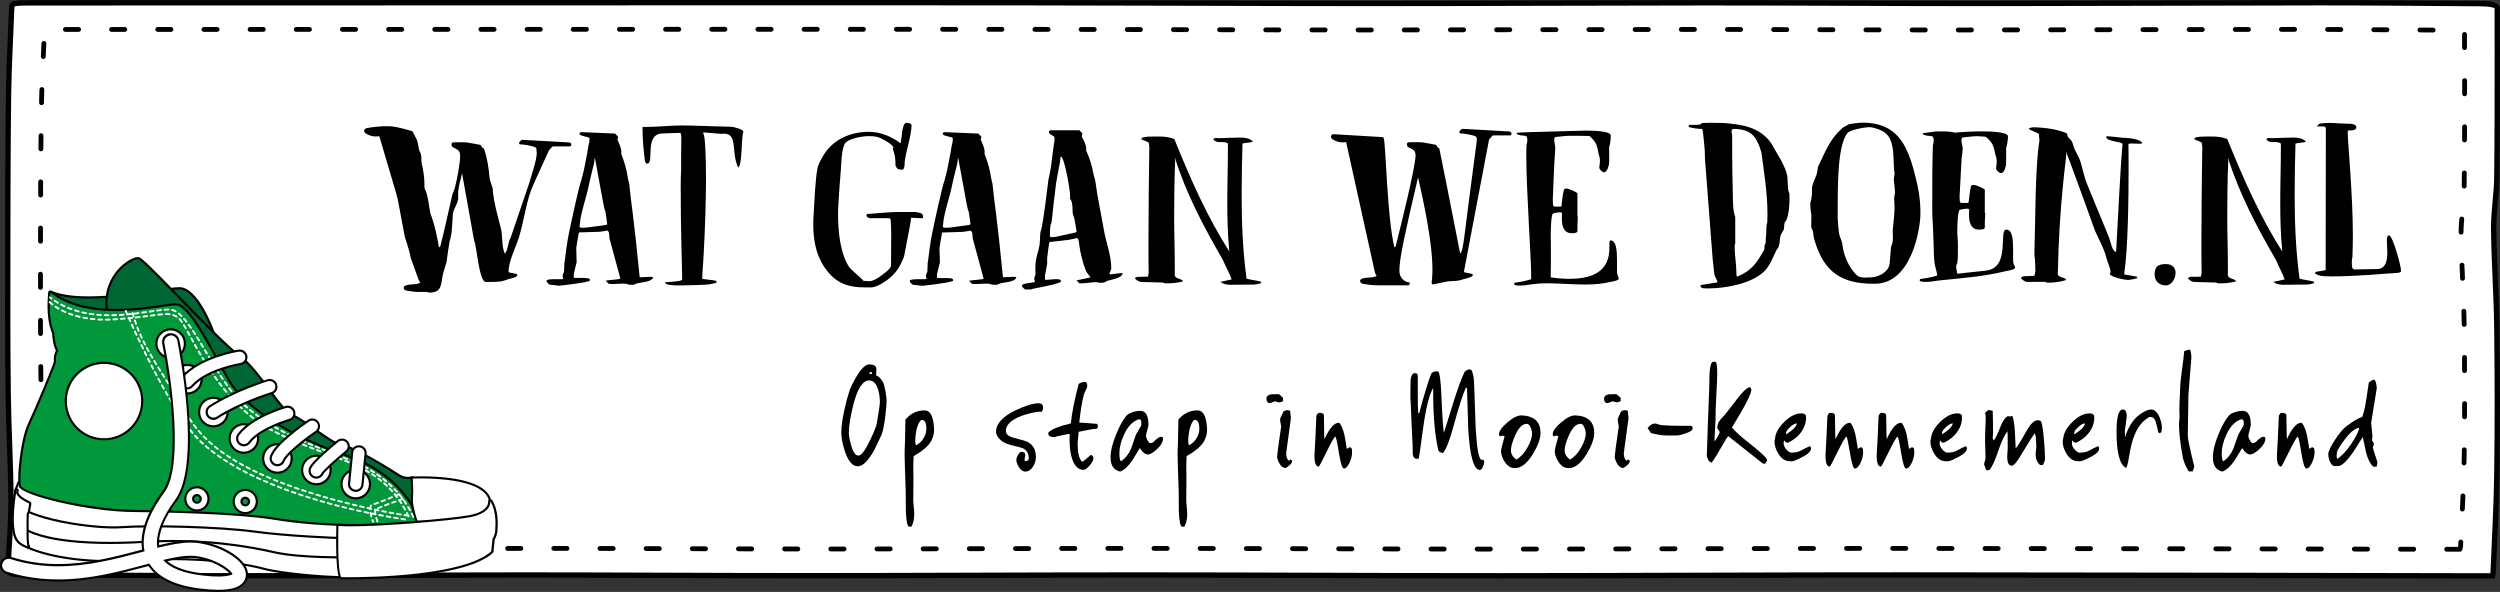 <?xml version="1.0" encoding="utf-8"?>
<!-- Generator: Adobe Illustrator 23.0.0, SVG Export Plug-In . SVG Version: 6.00 Build 0)  -->
<svg version="1.1" id="Laag_1" xmlns="http://www.w3.org/2000/svg" xmlns:xlink="http://www.w3.org/1999/xlink" x="0px" y="0px"
	 width="517.52px" height="122.53px" viewBox="0 0 517.52 122.53" style="enable-background:new 0 0 517.52 122.53;"
	 xml:space="preserve">
<rect x="0" y="0" width="517.52" height="122.53" fill="#333333" stroke="none"/>
<style type="text/css">
	.st0{fill-rule:evenodd;clip-rule:evenodd;fill:#FFFFFF;stroke:#000000;stroke-width:1.105;stroke-miterlimit:10;}
	
		.st1{fill-rule:evenodd;clip-rule:evenodd;fill:#FFFFFF;stroke:#000000;stroke-linecap:round;stroke-linejoin:round;stroke-miterlimit:10;stroke-dasharray:2.731,6.826;}
	.st2{fill:#FFFFFF;}
	.st3{fill:#010202;}
	.st4{fill:#006633;}
	.st5{fill:#FFFFFF;stroke:#010202;stroke-width:0.446;stroke-linejoin:round;stroke-miterlimit:10;}
	.st6{fill:#00983A;}
	.st7{fill:none;stroke:#FFFFFF;stroke-width:0.39;stroke-linecap:round;stroke-miterlimit:10;stroke-dasharray:0.78,0.78;}
</style>
<path class="st0" d="M515.96,119.21c-1.75,0-3.1,0-4.45,0c-38.76-0.07-77.52-0.18-116.29-0.19c-28.14-0.01-56.28,0.16-84.41,0.17
	c-24.74,0.01-49.49-0.16-74.23-0.16c-22.93-0.01-45.87,0.14-68.81,0.14c-19.77,0.01-39.54-0.14-59.31-0.14
	c-19.77,0.01-39.54,0.15-59.32,0.16c-14.57,0-29.15-0.15-43.72-0.19c-3.4-0.01-3.84-0.43-3.81-1.06c0.26-4.81,0.68-9.62,0.66-14.44
	c-0.03-7.23-0.48-14.46-0.57-21.7c-0.13-9.65-0.11-19.3-0.1-28.95c0.01-11.13,0.03-22.27,0.17-33.4C1.86,13.52,2.2,7.59,2.42,1.66
	C2.46,0.64,2.62,0.6,7,0.59c27.58-0.01,55.15-0.02,82.73-0.02c39.77-0.01,79.55-0.03,119.32-0.01c24.63,0.02,49.26,0.15,73.89,0.16
	c23.39,0,46.78-0.13,70.17-0.14c18.64,0,37.28,0.14,55.92,0.14c23.73-0.01,47.46-0.13,71.19-0.15c10.95-0.01,21.91,0.13,32.87,0.18
	c2.99,0.02,3.86,0.37,3.86,0.99c-0.03,2.89,0.02,5.78,0.01,8.67c-0.02,8.79,0.02,17.59-0.1,26.38c-0.05,3.57-0.69,7.13-0.65,10.69
	c0.07,6.74,0.57,13.48,0.65,20.21c0.13,10.07,0.14,20.13,0.01,30.2c-0.09,6.87-0.49,13.74-0.77,20.6
	C516.1,118.71,516.02,118.91,515.96,119.21z"/>
<path class="st1" d="M509.21,113.7c-1.7,0-3.02,0-4.33,0c-37.74-0.06-75.49-0.16-113.23-0.18c-27.4-0.01-54.8,0.15-82.19,0.15
	c-24.09,0-48.19-0.14-72.28-0.15c-22.33-0.01-44.67,0.13-67,0.13c-19.25,0-38.5-0.13-57.75-0.13c-19.25,0-38.5,0.14-57.76,0.14
	c-14.19,0-28.38-0.13-42.57-0.17c-3.31-0.01-3.74-0.39-3.71-0.96c0.26-4.36,0.67-8.73,0.64-13.09C9,92.89,8.57,86.33,8.48,79.77
	c-0.12-8.75-0.11-17.51-0.1-26.26c0.01-10.1,0.03-20.2,0.17-30.3c0.07-5.38,0.41-10.76,0.62-16.14c0.04-0.92,0.19-0.96,4.46-0.97
	C40.48,6.1,67.34,6.09,94.19,6.08c38.73-0.01,77.46-0.03,116.19-0.01c23.98,0.01,47.96,0.14,71.95,0.14
	c22.77,0,45.55-0.12,68.32-0.12c18.15,0,36.3,0.13,54.45,0.12c23.11-0.01,46.21-0.12,69.31-0.13c10.67,0,21.34,0.12,32.01,0.16
	c2.91,0.01,3.77,0.34,3.76,0.9c-0.03,2.62,0.02,5.24,0.02,7.86c-0.02,7.98,0.02,15.96-0.1,23.93c-0.05,3.23-0.68,6.46-0.64,9.7
	c0.07,6.11,0.55,12.22,0.64,18.33c0.12,9.13,0.14,18.26,0.01,27.4c-0.08,6.23-0.48,12.46-0.74,18.69
	C509.35,113.24,509.27,113.42,509.21,113.7z"/>
<g>
	<path d="M87.08,60.44c-0.51,0-1.06,0-1.23-0.04c-0.17,0-1.4-0.21-1.74-0.25c-0.26-0.04-0.55-0.3-0.55-0.55
		c0-1.06,3.15-0.47,3.4-1.15c-0.09-0.09-0.26-0.47-0.3-0.51l-1.62-4.5c-0.04-0.17-0.34-1.62-0.43-1.79
		c-0.08-0.38-0.68-2.25-0.81-2.63l-1.49-7.9c-0.04-0.13-0.26-0.81-0.26-0.98l-3.53-11.94c-0.13,0.04-0.38,0.04-0.68,0.04
		c-0.3,0-0.6,0-0.68-0.04c-0.43-0.04-1.79-0.55-1.79-1.1c0-0.25,0.17-0.42,0.43-0.55c1.49-0.3,2.97-0.43,4.5-0.43
		c1.27,0,2.46,0.34,3.65,0.64l1.19,0.34c0.47,0.13,0.34,0.34,0.55,0.68c0.89,1.53,0.72,1.66,1.1,3.36c0,0.04,0.21,0.47,0.26,0.55
		c0.3,0.64,0.09,1.49,0.26,2.21c0.34,1.53,0.55,2.72,0.55,4.29v0.72c0.85,1.7,0.85,3.61,1.27,5.4c0,0.09,0.26,0.64,0.26,0.68
		c0.72,2.04,1.1,4.16,1.49,6.25c0.13-0.09,0.26-0.26,0.3-0.38c0.89-3.49,1.62-6.97,2.42-10.41c0.13-0.55,0.43-1.02,0.55-1.53
		c0.43-1.66,1.1-5.01,1.1-6.67c0-1.87-1.78-1.27-1.78-2.29c0-0.21,0-0.38,0.26-0.47c0.26-0.04,1.23-0.04,1.44-0.04
		c0.34,0,1.36,0,1.45,0.04c0.43,0.04,2.42,0.43,2.85,0.51c0.26,0.21,0.3,0.68,0.68,0.72c0.72,1.95,1.02,4.08,1.19,6.12
		c0.09,0.72,0.55,1.62,0.68,2.34v0.3c0.21,2.55,1.02,5.23,1.66,7.77c0.43,1.7,0.09,3.53,0.81,5.27c0.76-0.85,0.6-2.34,1.23-3.36
		l3.82-11.22c0.21-0.89,1.57-4.72,1.57-6.2c0-0.13,0-0.26-0.04-0.34v-0.21c0-0.21,0-0.51-0.17-0.64c-0.81-0.43-2.51-0.64-3.31-0.68
		c-0.13-0.04-0.13-0.17-0.13-0.38c0.09-0.13,0.47-0.51,0.55-0.55l9.82,0.55c0.21,0.04,0.43,0.17,0.43,0.38
		c0,0.17-0.04,0.43-0.3,0.43h-3.53c-0.04,0-0.64,0.59-0.81,0.85l-3.15,6.93c-1.57,3.44-1.91,7.35-3.02,10.96
		c-0.6,2-2.17,5.01-2.17,7.1c0,0.13,0,0.26,0.13,0.26l1.49,0.3c0.17,0,0.17,0.17,0.17,0.3c0,0.43-1.7,0.72-1.91,0.81
		c-1.36,0.55-2.25,0.55-3.74,0.55h-1.02c-1.36-0.89-1.57-6.71-2.29-8.75l-2.46-13.73l-0.55,2.21c-0.04,0.34-0.26,1.4-0.26,1.53v1.53
		c-0.13,1.19-0.98,2.08-1.1,3.19c0,0.6-0.21,3.19-0.26,3.78c0,0.09-0.21,1.06-0.26,1.36c-0.04,0.04-0.13,0.34-0.13,0.38
		c-0.13,0.72-0.6,3.78-0.68,4.5c-0.04,0.04-0.13,0.43-0.17,0.51l-0.51,1.7c-0.51,2.13-0.09,3.99-2.8,3.99c-0.26,0-0.34,0-0.59-0.13
		C88.14,60.44,87.59,60.44,87.08,60.44z"/>
	<path d="M115.2,57.8h0.34c0.47,0,0.85,0,1.06-0.04c-0.04-0.21-0.13-0.38-0.13-0.64c0.04-0.38,0.17-0.55,0.3-0.89v-0.21
		c0-0.21,0-0.55,0.04-0.85c0-0.47,0-0.89,0.09-1.06c0.13-1.32,0.55-4.25,0.81-5.52c0.38-1.91,2.29-10.79,2.63-11.22
		c0-0.17,0.09-0.51,0.13-0.59c0.51-1.7,0.72-3.36,1.1-5.14c0-0.21,0.34-2.04,0.43-2.25l0.04-0.81c-0.34-0.34-2.08-0.38-2.08-0.89
		c0-0.17,0.17-0.34,0.34-0.34l7.05,0.3c0.17,0.3,0.6,0.47,0.6,0.81c0,0.13-0.13,0.25-0.13,0.43c0.3,0.72,0.81,1.7,0.81,2.59
		c0,0.13,0,0.21-0.04,0.34c0.64,1.57,1.1,3.23,1.36,4.84c0.04,0.6,0.34,1.19,0.34,1.74c0.3,3.23,0.93,6.63,2.13,18.99h0.3
		c0.64,0,1.27-0.09,1.91-0.09c0.17,0,0.34,0.04,0.55,0.04c-0.04,1.06-2.63,1.1-3.44,1.36c-0.43,0.17-0.38,0.26-0.76,0.26l-0.81-0.04
		c-0.04,0-0.51-0.17-0.55-0.17c-0.26,0-0.47-0.04-0.68-0.04c-0.68,0-1.4,0.09-2.08,0.09L126,58.74l-0.6-0.64
		c0.38-0.13,2.93-0.25,3.02-0.43l-2.25-8.33c0-0.3-0.08-0.64-0.08-0.98c0-0.17-0.13-0.6-0.43-0.64c-0.17,0.04-1.4,0.26-1.57,0.26
		c-0.64,0-3.61,0.13-4.25,0.13c-0.09,0.47-0.51,2.72-0.55,3.23l0.08,2.93l-0.59,2.42v0.81c0.38,0.04,0.76,0.04,1.15,0.04h1.1
		l0.34,0.04c0.26,0,0.76,0.04,0.76,0.42l-0.08,0.17c-0.26,0.04-1.27,0.34-1.49,0.34c-0.64,0.13-3.78,0.55-4.5,0.59
		c-0.04,0.04-0.13,0.04-0.21,0.04c-0.3,0-0.81-0.08-0.89-0.08s-0.13-0.04-0.21-0.04c-0.93-0.04-0.98-0.09-1.06-0.17
		c-0.26-0.21-0.55-0.47-0.55-0.76C113.16,57.8,114.22,57.8,115.2,57.8z M120.39,47.14h0.34c0.47,0,0.85-0.04,1.45-0.13l3.14-0.43
		c0.13,0,0.38-0.09,0.38-0.21c-0.04-0.51-0.34-2.29-0.38-2.63c-0.26-0.38-0.3-0.94-2.17-11.09c-0.08,0.17-0.13,0.98-0.17,1.15
		c-0.13,0.38-0.93,3.82-1.02,4.21c-0.43,2.42-1.74,5.99-1.91,8.2l-0.09,0.77C120.05,47.05,120.26,47.14,120.39,47.14z"/>
	<path d="M137.68,58.44c0.43-0.04,2.34-0.17,2.72-0.26c0.09,0,0.47-0.04,0.51-0.13c0.04,0,0.3-0.08,0.3-0.17v-0.43
		c0-2.42-0.3-8.67-0.3-19.16c0-1.02,0.04-2.04,0.09-3.23c0-0.94,0-5.74,0.04-6.54c0-0.38-0.04-0.68-0.17-1.02l-3.78,0.13
		c-3.82,0.13-1.53,6.25-3.14,6.25c-0.17,0-0.3-0.17-0.43-0.43c-0.26-2.08-0.51-4.5-0.51-6.71v-0.47h0.85c2.46,0,4.84-0.3,7.31-0.3
		c2.42,0,5.23,0.17,10.11,0.26c0.47,0,2.63,0.51,2.59,1.06c-0.43,1.15-0.21,7.35-1.1,7.35c-1.45-3.27,0-6.97-2.89-6.97
		c-0.17,0-0.34,0-0.55,0.04l-3.65-0.3c-0.04,0-0.13,0.09-0.13,0.13c0,0.04,0.04,0.17,0.09,0.21c0.3,0.47,0.51,4.12,0.51,9.39
		c0,1.06-0.04,2.21-0.04,3.4c-0.08,4.67-0.3,10.58-0.76,17.08l0.13,0.13l2.42,0.3c0.26,0.09,0.43,0.09,0.43,0.26
		c0,0.21-0.04,0.25-0.3,0.3l-1.27,0.26c-0.72,0.13-4.63,0.17-5.4,0.21h-1.66c-0.26-0.04-1.19-0.13-1.27-0.13l-0.68-0.26
		L137.68,58.44z"/>
	<path d="M187.22,52.75c-0.09,0.43-0.21,0.72-0.38,1.1l-0.26,0.55c-0.6,1.32-1.53,2.55-2.89,3.53c-0.98,0.68-2,1.4-3.23,1.57h-1.23
		c-3.99,0-6.42-0.98-8.67-4.33c-1.7-2.59-2.21-5.69-2.21-8.84c0-0.68,0.04-1.4,0.09-2.13c0.09-1.66,0.38-7.61,0.76-9.18
		c0.09-0.85,0.68-1.83,1.1-2.59c1.96-3.53,5.74-5.14,9.48-5.14c2.46,0,4.67,0.89,6.63,2.38c0.3-0.89,0.26-4.25,1.23-4.25
		c0.43,0,1.06,0.13,1.06,0.6c-0.13,2.46-1.06,4.89-1.4,7.27c-0.04,0.64,0,1.23-0.3,1.79c-0.04,0-0.38,0.04-0.43,0.04
		c-0.38,0-0.98-0.13-1.06-0.64l-0.13-0.17c0-0.72-0.04-1.49-0.17-2.17l-0.3-1.06c-0.04-0.04-0.08-0.17-0.08-0.34
		c0,0,0.08-0.21,0.13-0.26c-0.51-0.72-1.19-1.06-1.91-1.49c-1.15-0.68-1.91-0.81-3.27-0.81c-1.02,0-4.25,0.43-4.93,1.62
		c-0.47,1.02-0.59,2.34-0.68,3.61l-0.13,2.08c-0.04,0.17-0.43,5.61-0.43,5.86l-0.04,0.72c-0.04,0.68-0.09,1.49-0.09,2.34
		c0,3.78,0.55,8.33,2.34,10.92c0.38,0.55,2.89,2.59,2.89,2.8c0.13,0,0.93,0.09,1.36,0.09c0.89-0.13,1.87-0.76,2.55-1.32
		c0.93-0.64,1.53-1.19,1.83-1.79l0.04-6.71c0-0.89-0.09-2.97-0.13-2.97l-0.21-0.26h-4.16l-0.21-0.09c-0.04-0.04-0.43-0.25-0.43-0.43
		c0-0.3,0.17-0.38,0.47-0.38H180c0.81-0.09,4.63-0.38,5.4-0.38h4.16c0.6,0.13,1.53,0.13,1.53,0.94c0,0.21,0,0.34-0.26,0.34
		c-0.72,0-1.49-0.09-2.25-0.09C188.58,45.65,188.58,45.69,187.22,52.75z"/>
	<path d="M190.41,57.8h0.34c0.47,0,0.85,0,1.06-0.04c-0.04-0.21-0.13-0.38-0.13-0.64c0.04-0.38,0.17-0.55,0.3-0.89v-0.21
		c0-0.21,0-0.55,0.04-0.85c0-0.47,0-0.89,0.08-1.06c0.13-1.32,0.55-4.25,0.81-5.52c0.38-1.91,2.29-10.79,2.63-11.22
		c0-0.17,0.08-0.51,0.13-0.59c0.51-1.7,0.72-3.36,1.1-5.14c0-0.21,0.34-2.04,0.43-2.25l0.04-0.81c-0.34-0.34-2.08-0.38-2.08-0.89
		c0-0.17,0.17-0.34,0.34-0.34l7.05,0.3c0.17,0.3,0.6,0.47,0.6,0.81c0,0.13-0.13,0.25-0.13,0.43c0.3,0.72,0.81,1.7,0.81,2.59
		c0,0.13,0,0.21-0.04,0.34c0.64,1.57,1.1,3.23,1.36,4.84c0.04,0.6,0.34,1.19,0.34,1.74c0.3,3.23,0.93,6.63,2.13,18.99h0.3
		c0.64,0,1.27-0.09,1.91-0.09c0.17,0,0.34,0.04,0.55,0.04c-0.04,1.06-2.63,1.1-3.44,1.36c-0.42,0.17-0.38,0.26-0.77,0.26l-0.81-0.04
		c-0.04,0-0.51-0.17-0.55-0.17c-0.26,0-0.47-0.04-0.68-0.04c-0.68,0-1.4,0.09-2.08,0.09l-0.85-0.04l-0.6-0.64
		c0.38-0.13,2.93-0.25,3.02-0.43l-2.25-8.33c0-0.3-0.09-0.64-0.09-0.98c0-0.17-0.13-0.6-0.43-0.64c-0.17,0.04-1.4,0.26-1.57,0.26
		c-0.64,0-3.61,0.13-4.25,0.13c-0.09,0.47-0.51,2.72-0.55,3.23l0.09,2.93l-0.6,2.42v0.81c0.38,0.04,0.76,0.04,1.15,0.04h1.1
		l0.34,0.04c0.26,0,0.76,0.04,0.76,0.42l-0.09,0.17c-0.26,0.04-1.27,0.34-1.49,0.34c-0.64,0.13-3.78,0.55-4.5,0.59
		c-0.04,0.04-0.13,0.04-0.21,0.04c-0.3,0-0.81-0.08-0.89-0.08c-0.09,0-0.13-0.04-0.21-0.04c-0.93-0.04-0.98-0.09-1.06-0.17
		c-0.26-0.21-0.55-0.47-0.55-0.76C188.37,57.8,189.43,57.8,190.41,57.8z M195.59,47.14h0.34c0.47,0,0.85-0.04,1.45-0.13l3.14-0.43
		c0.13,0,0.38-0.09,0.38-0.21c-0.04-0.51-0.34-2.29-0.38-2.63c-0.26-0.38-0.3-0.94-2.17-11.09c-0.09,0.17-0.13,0.98-0.17,1.15
		c-0.13,0.38-0.93,3.82-1.02,4.21c-0.43,2.42-1.74,5.99-1.91,8.2l-0.09,0.77C195.25,47.05,195.47,47.14,195.59,47.14z"/>
	<path d="M214.24,58.36c0-0.21-0.13-0.38-0.13-0.64c0-0.38,0.13-0.55,0.26-0.93c-0.04-0.17-0.04-0.64-0.04-1.1s0-0.89,0.04-1.06
		c0.04-1.32,0.6-2.55,0.81-3.82c0.13-0.93,0.08-1.91,0.21-2.85c0-0.04,0.13-0.34,0.13-0.34c0.04-0.26,0.21-0.89,0.21-0.94
		c0.51-3.1,0.89-6.12,1.27-9.22c0-0.13,0.08-0.6,0.13-0.68c0.42-1.79,0.6-3.48,0.81-5.31c0-0.21,0.3-2.08,0.34-2.29v-0.81
		c-0.3-0.38-1.15-0.55-1.15-1.02c0-0.17,0.17-0.38,0.34-0.38h5.99c0.13,0.3,0.6,0.43,0.6,0.72c0,0.17-0.13,0.3-0.13,0.55
		c0.34,0.72,0.93,1.7,0.93,2.55c0,0.13,0,0.21-0.04,0.34c0.72,1.53,1.23,3.19,1.53,4.84c0.08,0.6,0.38,1.15,0.42,1.7
		c0.42,3.27,1.19,6.67,1.74,9.94c0.47,2.68,1.53,5.23,1.53,7.99c0,0.38-0.38,0.72-0.38,1.19c0.93,0,1.79-0.26,2.72-0.26
		c0,1.1-2.55,1.36-3.27,1.66c-0.55,0.26-0.42,0.34-1.11,0.34h-0.51c-0.04,0-0.42-0.13-0.47-0.13c-1.06,0-2.04,0.25-3.06,0.25h-0.51
		l-0.6-0.6c0.34-0.13,2.8-0.51,2.89-0.68c-0.38-0.47-0.81-0.94-1.02-1.49c-0.47-1.15-0.77-2.51-1.06-3.7l-0.21-1.27
		c0-0.09-0.13-0.81-0.13-0.94c0-0.13-0.08-0.68-0.47-0.68c-0.13,0.04-1.32,0.34-1.49,0.34c-0.64,0.09-3.53,0.43-4.12,0.47
		c-0.13,0.51-0.42,2.85-0.47,3.36v1.15l-0.47,2.51c0,0.13,0.04,0.68,0.04,0.81c0.77,0,1.49-0.13,2.21-0.13h0.3
		c0.34,0,0.77,0.04,0.77,0.43l-0.08,0.17c-0.21,0.09-1.19,0.43-1.4,0.47c-0.64,0.17-3.7,0.81-4.38,0.93
		c-0.17,0.13-0.38,0.13-0.6,0.13h-0.89c-0.3-0.17-0.72-0.47-0.72-0.81C211.57,58.61,213.56,58.61,214.24,58.36z M217.73,49.09
		c0.64,0,1.02-0.09,1.7-0.26l3.1-0.68c0.08,0,0.34-0.09,0.34-0.21c-0.08-0.51-0.38-2.34-0.47-2.68c-0.04-0.38-0.3-0.72-0.34-1.15
		c-0.08-0.85,0.04-1.83-0.34-2.63c0-0.04-0.21-0.3-0.21-0.34v-1.06c-0.04-0.59-1.11-7.69-1.95-7.69c-0.04,0.17-0.08,0.98-0.13,1.15
		c-0.08,0.42-0.77,3.95-0.81,4.38c-0.17,1.19-0.81,6.84-0.93,8.07c-0.3,0.6-0.34,1.53-0.34,2.21v0.76
		C217.39,49.05,217.6,49.09,217.73,49.09z"/>
	<path d="M236.08,58.36c-0.47-0.13-0.85-0.38-1.15-0.76c0.17-0.21,0.38-0.25,0.6-0.3h0.3c0.6,0,1.23,0,1.83-0.04l0.08-0.64
		l0.04-0.13c-0.04-2.04-0.04-4.12-0.04-6.25c0-6.37,0.08-12.83,0.17-19.25c0-0.04,0.04-0.09,0.04-0.13l-0.13-1.32
		c-0.47-0.34-1.11-0.43-1.61-0.77c0.17-0.21,0.34-0.34,0.55-0.38c0.21,0,0.42-0.04,0.64-0.09c0.51-0.04,2-0.04,2.59-0.04
		c1.06,0,2.13,0.13,3.1,0.51c3.44,8.5,6.88,16.23,11.39,23.29c-0.34-3.44-0.42-6.88-0.42-10.24c0-3.78,0.13-7.52,0.13-11.26v-0.85
		c-0.38-0.3-0.89-0.3-1.4-0.3h-0.17c-0.55,0-1.11-0.04-1.45-0.6l0.21-0.21c0.13,0,0.26-0.04,0.38-0.04
		c0.26,0.04,0.51,0.04,0.77,0.04c0.81,0,1.7-0.09,2.51-0.09h0.21c0.42,0,0.93-0.04,1.44-0.04c0.93,0,1.95,0.13,2.68,0.81l-0.26,0.13
		c-0.64,0.17-1.27,0.13-1.91,0.3c-0.08,3.48-0.17,7.01-0.17,10.45c0,5.74,0.21,11.52,0.98,17.21v0.3c0.98,0.3,2.04,0.34,3.02,0.64
		l0.04,0.3c-0.55,0.17-1.1,0.3-1.7,0.3h-0.89c-0.17,0-0.3,0-3.82,0.04c-0.85,0-1.57-0.21-2.04-0.6l2.34-0.51
		c-0.34-1.1-1.36-2.89-1.79-3.99c-3.91-6.76-7.61-13.68-9.98-21.29c0,0.21,0.04,0.43,0.08,0.64c-0.17,3.99-0.21,7.86-0.21,11.77
		c0,3.36,0.13,6.71,0.13,10.07v1.66l-0.04,0.13c0.08,0.98,1.32,0.72,1.79,1.4c-1.15,0.34-2.38,0.43-3.65,0.43
		c-0.17,0-0.38-0.09-0.55-0.17L236.08,58.36z"/>
	<path d="M285.07,59.04c-0.51,0-1.06,0-1.23-0.04c-0.17,0-1.4-0.21-1.74-0.26c-0.26-0.04-0.55-0.3-0.55-0.55
		c0-1.06,3.14-0.47,3.4-1.15c-0.08-0.09-0.26-0.47-0.3-0.51l-5.99-27.11c-0.13,0.04-0.38,0.04-0.68,0.04s-0.6,0-0.68-0.04
		c-0.42-0.04-1.79-0.55-1.79-1.1c0-0.26,0.17-0.43,0.42-0.55l10.07,0.6c0.17,0,0.34,0,0.42,0.17c0.47,0.85,0.68,16.57,2.25,22.69
		c0.13-0.09,0.26-0.26,0.3-0.38l0.08-0.43c0.89-3.53,3.78-15.04,3.99-18.19c0-1.87-1.79-1.27-1.79-2.29c0-0.21,0-0.38,0.26-0.47
		c0.26-0.04,1.23-0.04,1.45-0.04c0.34,0,1.36,0,1.45,0.04c0.42,0.04,2.42,0.43,2.85,0.51c0.26,0.21,0.3,0.68,0.68,0.72
		c2.21,11.05,0.3,1.27,4.33,21.8c0.77-0.85,0.6-2.34,3.44-23.37v-0.21c0-0.21,0-0.51-0.17-0.64c-0.81-0.42-2.51-0.64-3.31-0.68
		c-0.13-0.04-0.13-0.17-0.13-0.38c0.08-0.13,0.47-0.51,0.55-0.55l9.82,0.55c0.21,0.04,0.42,0.17,0.42,0.38
		c0,0.17-0.04,0.43-0.3,0.43h-3.53c-0.04,0-0.64,0.6-0.81,0.85l-5.18,27.24c0,0.13,0,0.26,0.13,0.26l1.49,0.3
		c0.17,0,0.17,0.17,0.17,0.3c0,0.43-1.7,0.72-1.91,0.81c-1.36,0.55-2.29,0.25-3.74,0.55l-2.59,0.55c-0.21-0.09-0.26-0.17-0.26-0.38
		c0-0.34,0.17-1.06,0.17-2.76c0-2.76-0.47-8.2-2.98-19.04c-2.72,11.56-3.87,16.87-3.87,19.29c0,1.7,1.23,2.46,2.17,2.46l-0.17,0.6
		H285.07z"/>
	<path d="M313.58,58.53l1.57-0.26c0.21-0.04,1.32-0.3,1.53-0.38c0.08,0,0.3-0.13,0.3-0.17c0-4.59-1.02-17.89-1.02-25.41
		c0-0.81,0-1.61,0.04-2.25c0-0.04,0.13-0.55,0.13-0.6c0.04-0.13,0.04-0.38,0.04-0.42c0-0.21,0-0.93-0.47-0.93
		c-0.55-0.04-1.06-0.09-1.45-0.26c-0.26-0.09-0.3-0.04-0.3-0.34c0.42-0.09,2.38-0.17,10.75-0.38l3.48-0.09c1.06,0,5.27,0,5.27,1.02
		c0,0.76-0.13,1.66-0.34,2.42v3.19c0,0.43-0.38,2-1.06,2c-0.34,0-0.98-0.6-0.98-0.94c0-0.43,0.13-0.85,0.13-1.36
		c0-0.17-0.04-0.64-0.04-0.68c0-0.09-0.21-0.68-0.21-0.72l-0.08-0.38c-0.3-1.57-0.42-2.17-1.83-3.44c-0.25-0.04-3.82-0.04-4.2-0.04
		c-0.85,0-2.08,0.21-2.89,0.25c-0.17,0.09-0.21,0.38-0.21,0.6c0,0.55,0.21,1.1,0.21,1.66c0,0.93-0.21,1.87-0.51,10.79
		c0,0.13,0.04,0.81,0.04,0.98c0,0,0.13,0.38,0.26,0.38h1.4l0.13-0.13v-0.26c0.13-1.02,0.21-2.21,0.51-3.19
		c0.17-0.13,0.3-0.17,0.51-0.17c0.42,0,2.25,0.81,2.25,1.02v4.67c0,0.04,0.08,0.21,0.08,0.3c-0.08,1.06-0.08,1.74-0.08,2.8
		c0,0.47-0.85,0.47-1.19,0.47c-1.74,0-2.04-1.66-2.04-3.14c0-0.34,0.04-0.64,0.04-0.93c-0.08-0.26-0.21-0.26-0.42-0.26
		c-0.42,0-0.89,0.09-1.32,0.21c-0.04,0-0.08,0.04-0.13,0.04c-0.42,0.17-0.47,4.12-0.47,4.55c0,0.51,0.04,1.06,0.04,3.44
		c0,1.23,0,2.85-0.04,5.23c1.49,0.21,2.8,0.3,3.91,0.3c8.07,0,8.24-4.55,8.24-6.76v-0.3c0-0.55,0.04-0.89,0.21-0.89
		c1.23,0,1.36,2.13,1.36,4.08v1.91c0,0.34,0,0.68,0.04,0.89c0,0.09,0.26,0.85,0.34,0.98c0,0.51-1.57,0.68-1.91,0.76
		c-1.49,0.38-3.23,0.51-5.06,0.51c-2.64,0-5.44-0.26-7.9-0.26c-0.89,0-1.7,0.04-2.46,0.13c-1.02,0.09-1.95,0.34-2.98,0.34h-0.34
		c-0.47,0-1.02-0.04-1.02-0.34C313.46,58.65,313.46,58.57,313.58,58.53z"/>
	<path d="M352.08,59l3.44-0.55c0-0.43-0.55-1.15-0.64-1.7c0-0.17-0.26-2.25-0.34-3.06l-1.61-20.95v-0.43c0-1.19-0.13-2.42-0.26-3.61
		c-0.04-0.55-0.21-1.83-0.26-1.87l-0.08-0.13c-0.26,0-1.27-0.09-1.49-0.13c-0.13,0-0.85-0.21-1.06-0.21
		c-0.17-0.09-0.21-0.09-0.21-0.26c0-0.13,0-0.21,0.17-0.25h1.36c0.26,0,0.93-0.09,0.98-0.13l0.26-0.26c0.08,0,1.32-0.04,1.7-0.04
		c0.6,0,2.38,0.04,2.59,0.04c3.82,0.26,7.44,0.77,9.86,3.95l0.38,0.6c1.02,1.91,2.25,3.57,2.93,5.69c0.47,1.36,0.08,3.4,0.64,4.42
		v1.19c0,1.27-0.13,3.02-0.64,4.25c0,0.04-0.21,0.34-0.26,0.34l-0.13,0.25c-0.13,0.81,0,0.94-0.21,1.49
		c-0.21,0.43-0.51,0.76-0.64,1.23c-0.17,0.68-0.08,1.57-0.38,2.21c0,0.09-0.43,0.68-0.47,0.76c-0.72,1.44-1.27,3.1-2.46,4.29
		c-2.64,2.63-8.16,3.57-11.52,3.57h-0.64c-0.51,0-1.06-0.04-1.06-0.55C352.04,59.12,352.04,59,352.08,59z M359.47,57
		c0,0.04,0.08,0.21,0.21,0.26c2.98-1.32,3.95-2.8,5.44-5.4c0.3-0.51-0.04-1.02,0.38-1.49c0-0.34,0.08-1.79,0.13-2.13
		c0.04-0.68-0.04-1.53,0.21-2.21c0-0.26,0.04-1.4,0.04-1.66c0-4.38-0.68-8.54-1.27-12.88c-1.02-3.36-2.13-4.8-5.91-4.8
		c-0.17,0.09-0.26,0.38-0.26,0.64c0.04,0.09,0.13,0.51,0.13,0.6v2.17c0,3.23,0.04,6.46,0.13,9.65c0.04,1.62-0.04,3.74,0.51,5.18
		v5.44c-0.04,0.04-0.13,0.43-0.13,0.59c0,2,0.38,3.74,0.38,5.74V57z"/>
	<path d="M375.06,40.51c0.04-0.13,0.04-1.36,0.04-1.53c0.08-1.06,0.6-1.83,0.93-2.8c0.26-0.64,0.13-1.32,0.43-1.91
		c1.44-2.93,2.29-5.4,4.8-7.65c0.42-0.42,0.98-0.55,1.44-0.89c0.3-0.09,1.83-0.3,2.17-0.3c0.04,0,0.72-0.04,0.98-0.04
		c6.63,0.13,8.8,4.29,10.33,9.9c0.77,2.85,1.36,5.57,1.36,8.54v0.55c-0.04,2.97-1.79,14.28-9.35,14.36h-0.34
		c-6.5,0-10.24-2.29-12.2-8.92c-0.21-0.6-0.26-1.19-0.34-1.83c-0.17-0.76-0.34-0.47-0.38-1.27c0-0.17,0.04-1.23,0.04-1.78v-0.3
		c0-0.17-0.17-1.57-0.21-1.79v-0.89C374.85,41.79,375.06,40.64,375.06,40.51z M380.72,48.41c0.13,0.76,0.64,1.49,0.68,2.29
		c0.26,2.21,1.32,4.67,2.98,6.29c0.42,0.38,1.11,0.47,1.74,0.47c0.38,0,0.72-0.04,1.1-0.04c1.61,0,3.78-1.1,3.95-2.89l0.3-3.49
		c0.3-0.55,0.38-1.23,0.38-1.91c0-0.47-0.04-0.89-0.04-1.23v-0.21c0.13-1.53,0.34-3.1,0.38-4.59c0-0.72-0.08-1.36-0.08-2.08
		c0-0.38,0.13-0.72,0.17-1.1c0-0.85-0.21-2.04-0.25-2.89c0.04-0.13,0.13-0.85,0.17-1.06c-0.04-0.09-0.08-0.93-0.13-1.06
		c0-0.34-0.13-3.23-0.17-3.57c-0.38-2.89-1.11-4.12-4.04-4.89c-0.17-0.04-0.68-0.13-0.85-0.13c-0.93,0-4.04,0.55-4.59,1.23
		c-1.87,2.42-2,9.3-2,15.3v2.46C380.46,46.29,380.59,47.44,380.72,48.41z"/>
	<path d="M397.54,57.76l1.61-0.26c0.26-0.04,1.36-0.3,1.61-0.38c0.08,0,0.26-0.13,0.26-0.17c0-0.38-0.47-1.91-0.51-2.17
		c-0.26-1.62-0.17-3.31-0.26-4.93c0-0.55-0.21-5.18-0.26-5.78V41.4c0-3.74,0-7.52,0.13-11.26c0-0.04,0.13-0.55,0.13-0.6
		c0.04-0.13,0.04-0.38,0.04-0.43c0-0.21,0-0.94-0.51-0.94c-0.51-0.04-1.06-0.08-1.49-0.25c-0.21-0.09-0.26-0.04-0.26-0.34
		c0.43-0.08,2.42-0.34,2.85-0.38h0.89c0.98,0,1.95,0,2.93,0.26c0.64-0.09,3.74-0.26,4.42-0.26h1.11c1.06,0,5.44,0,5.44,1.02
		c0,0.76-0.17,1.66-0.38,2.42v3.19c0,0.43-0.34,2-1.06,2c-0.38,0-1.02-0.6-1.02-0.93c0-0.42,0.13-0.85,0.13-1.36
		c0-0.17-0.04-0.64-0.04-0.68c0-0.09-0.21-0.68-0.21-0.72l-0.08-0.38c-0.34-1.57-0.47-2.17-1.91-3.44
		c-0.26-0.04-1.45-0.13-1.83-0.13c-0.89,0-2.17,0.21-2.98,0.26c-0.21,0.09-0.26,0.38-0.26,0.6c0,0.55,0.26,1.1,0.26,1.66
		c0,0.93-0.26,1.87-0.26,2.8l-0.38,7.14c0,0.13,0.04,0.81,0.04,0.98c0,0,0.13,0.38,0.26,0.38h1.44l0.13-0.13
		c0.13-1.1,0.26-2.38,0.51-3.44c0.21-0.13,0.34-0.17,0.55-0.17c0.47,0,2.29,0.81,2.29,1.02v4.67c0,0.04,0.09,0.21,0.09,0.3
		c-0.09,1.06-0.09,1.74-0.09,2.8c0,0.47-0.85,0.47-1.19,0.47c-1.79,0-2.08-1.66-2.08-3.14c0-0.34,0.04-0.64,0.04-0.94
		c-0.09-0.25-0.26-0.25-0.47-0.25c-0.47,0-0.89,0.09-1.36,0.21c-0.04,0-0.08,0.04-0.13,0.04c-0.47,0.17-0.51,4.12-0.51,4.55
		c0,0.81,0.13,1.57,0.13,2.38v1.78c0,0.76,0,1.53-0.13,2.25c-0.04,0.26-0.25,0.47-0.25,0.89l0.25,1.36l5.91-0.64
		c5.23-0.55,2.55-8.5,4.25-8.5c1.27,0,1.4,2.13,1.4,4.08v1.87c0,0.38,0,0.72,0.04,0.93c0,0.09,0.3,0.81,0.38,0.93
		c0,0.55-1.61,0.72-2,0.81c-4.5,1.1-8.71,1.4-13.3,1.87c-1.02,0.09-2,0.34-3.06,0.34h-0.38c-0.42,0-1.02-0.04-1.02-0.34
		C397.41,57.89,397.41,57.8,397.54,57.76z"/>
	<path d="M419.55,58.36c-0.3-0.04-1.15-0.51-1.15-0.81c0-0.3,0.55-0.34,0.64-0.38h0.26c0.55,0,1.61-0.04,1.87-0.09
		c0-0.09,0.08-0.6,0.13-0.68c0,0,0.04-0.08,0.04-0.13c0-1.1-0.04-2.46-0.21-3.57c0.21-5.99,0.13-17.76,1.02-23.41l0.04-0.13
		c0-0.21-0.13-1.23-0.13-1.4c-0.09-0.21-1.79-0.81-2.08-1.06c0-0.21,0.72-0.34,0.72-0.34h0.81c1.7,0.04,4.76,0.47,6.29,1.23
		c0.21,0.13,0.13,0.6,0.26,0.72c0.04,0.09,0.81,0.85,0.85,0.98c0.17,0.34,0.3,0.98,0.43,1.32c0.38,0.93,1.1,2,1.36,2.93
		c0.3,1.19,0.64,2.29,0.93,3.44c0.21,0.85,4.93,11.98,5.02,12.37c0.21,0.47,0.6,2.8,1.4,2.8c0.38-6.42,0.85-16.91,1.32-22.31
		c0.04-0.55-3.36-0.51-3.36-1.49c0-0.13,0.08-0.13,0.21-0.13h0.34c0.26,0,2.55,0.26,2.85,0.3h0.21c0.89,0.04,3.44,0.21,3.87,1.1
		l-0.26,0.13l-2.25-0.04l-0.38,0.08v0.34c0-0.17,0-0.26,0-0.26s0.04,2,0.04,4.93c0,6.25-0.13,16.74-0.89,21.67v0.34l2.64,0.47v0.3
		c0,0.04-1.06,0.3-1.53,0.34c-0.04,0-0.3,0.04-0.38,0.04c-0.34,0-3.74-0.55-3.74-1.36c0-0.04,0.17-0.25,0.17-0.25
		c0-0.76-0.68-2.17-0.94-3.19c-0.47-1.91-1.53-3.61-2.29-5.4c-0.47-1.36-5.86-16.23-5.99-16.32c0,0.26,0.04,0.43,0.04,0.64
		c0,0.76-1.45,10.07-1.74,24.31c0,0-0.04,0.09-0.04,0.13c0,1.15,1.74,0.76,1.74,1.45c-1.11,0.38-2.47,0.55-3.65,0.55
		c-0.26,0-0.38,0-0.64-0.17L419.55,58.36L419.55,58.36z"/>
	<path d="M446.49,55.21c0.21-0.3,0.98-0.55,1.79-0.55c1.02,0,2.08,0.43,2.08,1.83c0,1.15-0.81,2.59-2,2.59
		c-1.4,0-2.34-0.89-2.34-2.29C446.02,56.19,446.11,55.72,446.49,55.21z"/>
	<path d="M454.05,58.36c-0.47-0.13-0.85-0.38-1.15-0.76c0.17-0.21,0.38-0.25,0.6-0.3h0.3c0.6,0,1.23,0,1.83-0.04l0.08-0.64
		l0.04-0.13c-0.04-2.04-0.04-4.12-0.04-6.25c0-6.37,0.08-12.83,0.17-19.25c0-0.04,0.04-0.09,0.04-0.13l-0.13-1.32
		c-0.47-0.34-1.1-0.43-1.61-0.77c0.17-0.21,0.34-0.34,0.55-0.38c0.21,0,0.43-0.04,0.64-0.09c0.51-0.04,2-0.04,2.59-0.04
		c1.06,0,2.13,0.13,3.1,0.51c3.44,8.5,6.88,16.23,11.39,23.29c-0.34-3.44-0.42-6.88-0.42-10.24c0-3.78,0.13-7.52,0.13-11.26v-0.85
		c-0.38-0.3-0.89-0.3-1.4-0.3h-0.17c-0.55,0-1.1-0.04-1.44-0.6l0.21-0.21c0.13,0,0.26-0.04,0.38-0.04c0.25,0.04,0.51,0.04,0.76,0.04
		c0.81,0,1.7-0.09,2.51-0.09h0.21c0.43,0,0.94-0.04,1.45-0.04c0.93,0,1.95,0.13,2.68,0.81l-0.26,0.13c-0.64,0.17-1.27,0.13-1.91,0.3
		c-0.09,3.48-0.17,7.01-0.17,10.45c0,5.74,0.21,11.52,0.98,17.21v0.3c0.98,0.3,2.04,0.34,3.02,0.64l0.04,0.3
		c-0.55,0.17-1.1,0.3-1.7,0.3h-0.89c-0.17,0-0.3,0-3.82,0.04c-0.85,0-1.57-0.21-2.04-0.6l2.34-0.51c-0.34-1.1-1.36-2.89-1.78-3.99
		c-3.91-6.76-7.61-13.68-9.98-21.29c0,0.21,0.04,0.43,0.09,0.64c-0.17,3.99-0.21,7.86-0.21,11.77c0,3.36,0.13,6.71,0.13,10.07v1.66
		l-0.04,0.13c0.08,0.98,1.32,0.72,1.78,1.4c-1.15,0.34-2.38,0.43-3.65,0.43c-0.17,0-0.38-0.09-0.55-0.17L454.05,58.36z"/>
	<path d="M479.55,56.23c0.17,0,0.85-0.13,0.98-0.13c0.38-0.04,0.38-0.13,0.77-0.13l0.13-0.13l0.04-29.36
		c-0.04-0.08-0.26-0.3-0.26-0.3h-1.53c0-0.3,0.34-0.47,0.59-0.6c0.59-0.09,1.19-0.13,1.83-0.13c1.4,0,2.8,0.17,4.25,0.17
		c0.51,0,1.44,0.13,1.44,0.72S486.98,27,486.43,27h-0.3l-0.13,0.13v0.47c0,1.66,1.06,12.66,1.06,21.08c0,1.62-0.04,3.14-0.09,4.59
		c-0.08,0.17-0.13,0.85-0.13,1.02c0,0.3,0.04,1.19,0.13,1.19l0.3,0.3l4.97-0.09c1.66-0.13,1.95-1.79,1.95-3.36
		c0-0.89-0.09-1.83-0.09-2.51c0-0.64,0.09-1.1,0.47-1.1c0.72,0,2.47,6.33,2.47,7.35c0,0.34-0.55,0.43-0.89,0.43
		c-2.34,0.13-2.93,0.21-5.27,0.38c-0.98,0.04-4.72,0.34-8.07,0.34c-2.42,0-2.89-0.17-3.61-0.64
		C479.21,56.4,479.46,56.28,479.55,56.23z"/>
</g>
<g>
	<path d="M183.53,82.79c0,0.93-0.11,2.2-0.32,3.8c-0.24,1.73-0.48,2.86-0.71,3.38c-0.91,1.95-1.45,3.07-1.62,3.38
		c-1.23,2.12-2.33,3.18-3.3,3.18c-1.12,0-2.03-1.07-2.72-3.21c-0.48-1.54-0.71-2.81-0.71-3.83c0-1.47,0.34-3.54,1.01-6.2
		c0.15-0.63,0.42-1.55,0.81-2.76c1.55-3.4,2.88-5.1,3.99-5.1c0.97,0,1.46,0.35,1.46,1.04c0,0.13-0.02,0.54-0.07,1.23
		c0.5,0.13,0.97,0.6,1.43,1.4c0.13,0.22,0.29,0.79,0.49,1.74C183.43,81.77,183.53,82.42,183.53,82.79z M182.14,83.27
		c0-0.93-0.12-1.8-0.36-2.6c-0.39-1.28-1-1.92-1.85-1.92c-1.34,0-2.44,1.7-3.3,5.1c-0.6,2.4-0.91,4.32-0.91,5.75
		c0,0.6,0.15,1.44,0.45,2.5c0.39,1.47,0.9,2.21,1.52,2.21c0.6,0,1.39-1.03,2.37-3.08c0.82-1.71,1.3-2.88,1.43-3.51
		C181.92,85.25,182.14,83.77,182.14,83.27z M180.48,77.43c0.07-0.17,0.02-0.32-0.13-0.45c-0.19,0-0.34,0.12-0.42,0.36
		C180.15,77.4,180.33,77.43,180.48,77.43z"/>
	<path d="M193.35,88.55c0.07,0.91-0.1,1.76-0.49,2.56c-0.56,1.12-1.8,2.23-3.73,3.3c0,0.04-0.02,0.67-0.07,1.88
		c0.04,1.53,0.04,3.84,0,6.9c-0.02,0.32,0,0.82,0.07,1.49c0.09,0.76,0.13,1.33,0.13,1.72c0,0.97-0.19,1.85-0.58,2.63h-0.45
		c-0.39,0-0.63-1.06-0.71-3.18c-0.02-1.36-0.03-2.72-0.03-4.08c-0.15-4.34-0.23-6.9-0.23-7.68c0-0.67,0.02-1.44,0.07-2.3
		c0.02-1.1,0.05-2.74,0.1-4.93c1.06-1.27,2.39-1.91,3.99-1.91C192.55,84.95,193.2,86.15,193.35,88.55z M191.76,88.77
		c0-1.36-0.37-1.97-1.1-1.81c-0.39,0.35-0.7,1.02-0.94,2.01c-0.17,0.82-0.26,1.62-0.26,2.4c0,0.39,0.07,0.66,0.19,0.81
		c0.56-0.3,1.04-0.73,1.43-1.3C191.53,90.23,191.76,89.53,191.76,88.77z"/>
	<path d="M215.93,84.4c0,0.45-0.14,0.74-0.42,0.87c-0.24-0.11-0.95-0.02-2.14,0.26c-1.36,0.3-2.49,0.72-3.4,1.26
		c-1.17,0.71-1.75,1.51-1.75,2.4c0,0.67,0.54,1.15,1.62,1.43c1.68,0.43,2.68,0.73,2.98,0.91c1.08,0.6,1.62,1.64,1.62,3.11
		c0,0.6-0.18,1.23-0.55,1.88c-0.45,0.73-0.99,1.1-1.62,1.1c-0.54,0-1.02-0.35-1.43-1.04c-0.3-0.54-0.45-0.99-0.45-1.36
		c0-0.3,0.12-0.66,0.36-1.07s0.45-0.62,0.65-0.62c0.56,0,0.84,0.22,0.84,0.65c0,0.13-0.03,0.31-0.08,0.53
		c-0.05,0.23-0.08,0.38-0.08,0.47c0,0.17,0.09,0.26,0.26,0.26c0.41,0,0.62-0.18,0.62-0.55c0-0.97-0.37-1.65-1.1-2.04
		c-0.24-0.13-1.05-0.36-2.43-0.68c-1.1-0.26-1.92-0.66-2.45-1.22c-0.53-0.55-0.79-1.07-0.79-1.57c0-1.66,1.33-3.13,3.98-4.41
		c2.07-0.99,3.68-1.49,4.83-1.49C215.62,83.49,215.93,83.79,215.93,84.4z"/>
	<path d="M227.27,88.16c0,0.41-0.14,0.62-0.42,0.62c-0.11,0-0.2,0-0.26,0c-0.04,0.02-0.13,0.03-0.26,0.03
		c-0.13,0-1.15,0.19-3.05,0.58c0,0.19-0.03,0.61-0.1,1.25c-0.07,0.64-0.1,1-0.1,1.09c0,1.84,0.26,3.07,0.78,3.69
		c-0.04,0.09,0.03,0.13,0.23,0.13c0.09,0,0.33-0.18,0.74-0.55c0.65-0.54,1-0.83,1.07-0.88c0.3,0.28,0.45,0.52,0.45,0.71
		c0,0.43-0.27,0.95-0.79,1.54c-0.53,0.6-0.93,0.89-1.21,0.89c-1.04,0.02-1.83-0.68-2.36-2.11c-0.39-1.12-0.58-2.49-0.58-4.12
		c0-0.39,0.01-0.76,0.03-1.1c0.06-0.06,0-0.1-0.2-0.1c-0.11,0-0.58,0.09-1.42,0.27c-0.84,0.18-1.37,0.32-1.59,0.4
		c-0.82-0.02-1.23-0.28-1.23-0.78c0-0.13,0.03-0.22,0.1-0.26c0.71-0.67,2.24-1.27,4.57-1.81c0.22-2.18,0.76-4.9,1.62-8.17
		c0.37-0.28,0.81-0.42,1.33-0.42c0.3,0,0.45,0.32,0.45,0.97c0,0.09-0.11,0.36-0.34,0.81c-0.23,0.45-0.36,0.79-0.4,1
		c-0.35,1.3-0.65,3.18-0.91,5.64c0.76,0.02,1.98,0.11,3.66,0.26C227.21,87.92,227.27,88.05,227.27,88.16z"/>
	<path d="M240.75,90.81c0,0.67-0.4,1.38-1.21,2.14s-1.45,1.13-1.93,1.13c-0.54,0-1.09-0.44-1.65-1.33
		c-0.52,0.86-1.05,1.73-1.59,2.59c-0.8,1.17-1.62,1.92-2.46,2.27c0-0.02-0.15-0.05-0.45-0.1c-0.02,0-0.07-0.04-0.15-0.11
		c-0.08-0.08-0.13-0.09-0.15-0.05c-0.84-0.43-1.26-1.33-1.26-2.69c0-1.32,0.39-2.92,1.17-4.79c0.65-1.6,1.32-2.83,2.01-3.69
		c0.24-0.3,0.54-0.53,0.91-0.68c0.69-0.3,1.38-0.45,2.07-0.45c1.12,0,1.68,0.98,1.68,2.95c0,0.09-0.09,0.45-0.26,1.09
		c-0.17,0.64-0.26,1.02-0.26,1.15c0,0.19,0.1,0.48,0.29,0.84c0.22,0.43,0.42,0.65,0.62,0.65c0.3,0,0.57-0.13,0.81-0.39
		c0.37-0.39,0.77-0.69,1.2-0.91h0.45C240.7,90.53,240.75,90.66,240.75,90.81z M236.25,88.06c0.04-0.5,0.03-0.83-0.03-1.01
		c-0.02-0.04-0.14-0.14-0.36-0.29c-1.3,0.37-2.34,1.41-3.14,3.14c-0.67,1.4-1,2.73-1,3.99c0,0.82,0.11,1.36,0.32,1.62
		c0.93-0.63,1.64-1.54,2.14-2.75c0.32-0.93,0.65-1.86,0.97-2.79C235.51,89.37,235.88,88.73,236.25,88.06z"/>
	<path d="M249.86,88.55c0.07,0.91-0.1,1.76-0.49,2.56c-0.56,1.12-1.8,2.23-3.73,3.3c0,0.04-0.02,0.67-0.07,1.88
		c0.04,1.53,0.04,3.84,0,6.9c-0.02,0.32,0,0.82,0.07,1.49c0.09,0.76,0.13,1.33,0.13,1.72c0,0.97-0.19,1.85-0.58,2.63h-0.45
		c-0.39,0-0.63-1.06-0.71-3.18c-0.02-1.36-0.03-2.72-0.03-4.08c-0.15-4.34-0.23-6.9-0.23-7.68c0-0.67,0.02-1.44,0.07-2.3
		c0.02-1.1,0.05-2.74,0.1-4.93c1.06-1.27,2.39-1.91,3.98-1.91C249.06,84.95,249.7,86.15,249.86,88.55z M248.27,88.77
		c0-1.36-0.37-1.97-1.1-1.81c-0.39,0.35-0.7,1.02-0.94,2.01c-0.17,0.82-0.26,1.62-0.26,2.4c0,0.39,0.07,0.66,0.19,0.81
		c0.56-0.3,1.04-0.73,1.43-1.3C248.04,90.23,248.27,89.53,248.27,88.77z"/>
	<path d="M265.6,83.04c-0.37,0.17-0.64,0.26-0.81,0.26c-0.09,0-0.22-0.04-0.4-0.11c-0.18-0.07-0.33-0.11-0.44-0.11
		c-0.09,0-0.26,0.06-0.52,0.18c-0.26,0.12-0.44,0.18-0.55,0.18c-0.48,0-0.71-0.31-0.71-0.94c0-0.48,0.35-0.77,1.04-0.88
		c0.11-0.02,0.58-0.03,1.43-0.03c0.11,0,0.26,0.1,0.45,0.29c0.26,0.26,0.43,0.42,0.52,0.49V83.04z M267.48,95.51
		c0,0.24-0.21,0.52-0.61,0.86c-0.41,0.34-0.66,0.5-0.75,0.5c-0.54,0-0.98-0.35-1.33-1.04c-0.28-0.52-0.42-0.96-0.42-1.33
		c0-0.32,0.28-2.4,0.84-6.22c0-0.11-0.04-0.32-0.11-0.65c-0.08-0.32-0.11-0.58-0.11-0.78c0-0.11,0.02-0.21,0.06-0.29
		c0.15-0.3,0.36-0.76,0.62-1.36c0.26-0.19,0.53-0.29,0.81-0.29c0.13,0,0.25,0.02,0.37,0.07s0.2,0.06,0.24,0.06
		c0,0.35,0.02,0.66,0.07,0.94c0.04,0.28,0.07,0.48,0.07,0.58c0,0.11-0.16,1.31-0.49,3.61c-0.32,2.3-0.49,3.51-0.49,3.61
		c0,0.82,0.19,1.35,0.58,1.59l0.32-0.26c0.07,0.04,0.14,0.09,0.21,0.13S267.48,95.38,267.48,95.51z"/>
	<path d="M279.89,93.63c0,0.73-0.19,1.48-0.57,2.24S278.57,97,278.21,97c-0.35,0-0.7-1.1-1.05-3.3s-0.6-3.3-0.73-3.3
		c-0.19,0-0.79,1.03-1.8,3.09c-1,2.06-1.55,3.1-1.64,3.1c-0.63,0-0.92-0.84-0.88-2.53c0.11-1.64,0.24-4.31,0.39-8
		c0.07-0.13,0.14-0.26,0.23-0.39c0.09-0.13,0.2-0.2,0.36-0.2c0.52-0.04,0.84,0.1,0.97,0.42l0.06,4.31l0.07,0.68
		c1.08-2.38,2.11-3.49,3.08-3.34c0.56,0.71,0.96,1.82,1.2,3.34l0.32,2.01c0.09,0,0.19-0.05,0.31-0.15c0.12-0.1,0.22-0.15,0.31-0.15
		c0.09,0,0.19,0.04,0.31,0.13S279.89,93.12,279.89,93.63z"/>
	<path d="M307.24,95.61c0,0.28-0.09,0.62-0.26,1c-0.19,0.48-0.42,0.7-0.68,0.68c-1.25-0.11-2.04-2.92-2.36-8.43l-0.26-8.46
		l-0.19-0.23c-0.65,1.38-1.49,3.99-2.53,7.81c-0.86,3.2-1.63,5.14-2.3,5.83c-0.17-0.07-0.33-0.13-0.49-0.19
		c-0.24-0.11-0.39-0.27-0.45-0.49c-0.71-3.2-1.06-7.29-1.04-12.28v-0.55c-0.48,0.78-0.94,2.16-1.37,4.15
		c-0.35,1.66-0.64,3.46-0.88,5.38c-0.35,2.61-0.59,4.3-0.72,5.05c-0.13,0.06-0.26,0.1-0.39,0.1c-0.5,0-0.79-0.36-0.88-1.07
		c0.02-0.71,0-1.65-0.07-2.82c-0.09-1.6-0.14-2.63-0.15-3.08c-0.01-0.45-0.05-1.31-0.11-2.56c-0.04-1.15-0.07-1.76-0.07-1.85
		c0,0.09-0.02-0.25-0.07-1c-0.02-0.63-0.02-1.11,0-1.46c0.02-0.8,0.03-1.59,0.03-2.37c0.06-0.88,0.32-1.39,0.78-1.52h0.42
		c0.19,0.19,0.29,0.34,0.29,0.42v3.6c0,2.14,0.03,3.56,0.1,4.28c0.11,0,0.18-0.03,0.23-0.1c0.3-1.25,0.76-2.86,1.36-4.83
		c0.71-2.33,1.14-3.5,1.3-3.5l0.42-0.19l0.32-0.06h0.45c0.35,0.17,0.58,1.84,0.71,4.99c0.17,4.15,0.35,6.73,0.52,7.74
		c0.13-0.37,0.79-2.48,1.98-6.35c0.84-2.72,1.62-4.83,2.33-6.32c0.35-0.28,0.62-0.43,0.81-0.45c-0.04,0,0.13,0.01,0.52,0.03
		c0.3,0.52,0.5,1.25,0.58,2.2c0,0.04,0.03,0.9,0.1,2.56c0.09,2.48,0.17,4.98,0.26,7.49c0.26,4.28,0.67,6.41,1.23,6.41
		c0.13,0,0.22,0,0.26,0c0.02,0.02,0.05,0.03,0.1,0.03C307.18,95.33,307.24,95.46,307.24,95.61z"/>
	<path d="M318.9,89.62c0,1.17-0.52,2.61-1.56,4.34c-1.19,1.97-2.44,2.95-3.76,2.95c-0.84,0-1.56-0.46-2.14-1.39
		c-0.48-0.76-0.71-1.46-0.71-2.11c0-0.35,0.25-1.38,0.74-3.11c-0.28-0.15-0.61-0.14-0.97,0.03c-0.13-0.13-0.2-0.27-0.2-0.42
		c0-0.65,0.59-1.48,1.77-2.49c1.18-1.01,2.19-1.49,3.03-1.43C317.64,86.14,318.9,87.35,318.9,89.62z M317.15,89.68
		c0-0.26-0.08-0.6-0.23-1.04c-0.24-0.63-0.53-0.93-0.88-0.91c-0.91,0.02-1.72,0.85-2.43,2.49c-0.56,1.3-0.84,2.3-0.84,3.01
		s0.37,1.35,1.1,1.91c0.84-0.45,1.6-1.26,2.27-2.41C316.82,91.59,317.15,90.57,317.15,89.68z"/>
	<path d="M330.02,89.62c0,1.17-0.52,2.61-1.56,4.34c-1.19,1.97-2.44,2.95-3.76,2.95c-0.84,0-1.56-0.46-2.14-1.39
		c-0.48-0.76-0.71-1.46-0.71-2.11c0-0.35,0.25-1.38,0.74-3.11c-0.28-0.15-0.61-0.14-0.97,0.03c-0.13-0.13-0.2-0.27-0.2-0.42
		c0-0.65,0.59-1.48,1.77-2.49c1.18-1.01,2.19-1.49,3.03-1.43C328.75,86.14,330.02,87.35,330.02,89.62z M328.27,89.68
		c0-0.26-0.08-0.6-0.23-1.04c-0.24-0.63-0.53-0.93-0.88-0.91c-0.91,0.02-1.72,0.85-2.43,2.49c-0.56,1.3-0.84,2.3-0.84,3.01
		s0.37,1.35,1.1,1.91c0.84-0.45,1.6-1.26,2.27-2.41C327.93,91.59,328.27,90.57,328.27,89.68z"/>
	<path d="M335.49,83.04c-0.37,0.17-0.64,0.26-0.81,0.26c-0.09,0-0.22-0.04-0.4-0.11c-0.18-0.07-0.33-0.11-0.44-0.11
		c-0.09,0-0.26,0.06-0.52,0.18c-0.26,0.12-0.44,0.18-0.55,0.18c-0.48,0-0.71-0.31-0.71-0.94c0-0.48,0.35-0.77,1.04-0.88
		c0.11-0.02,0.58-0.03,1.43-0.03c0.11,0,0.26,0.1,0.45,0.29c0.26,0.26,0.43,0.42,0.52,0.49V83.04z M337.37,95.51
		c0,0.24-0.21,0.52-0.61,0.86c-0.41,0.34-0.66,0.5-0.75,0.5c-0.54,0-0.98-0.35-1.33-1.04c-0.28-0.52-0.42-0.96-0.42-1.33
		c0-0.32,0.28-2.4,0.84-6.22c0-0.11-0.04-0.32-0.11-0.65c-0.08-0.32-0.11-0.58-0.11-0.78c0-0.11,0.02-0.21,0.06-0.29
		c0.15-0.3,0.36-0.76,0.62-1.36c0.26-0.19,0.53-0.29,0.81-0.29c0.13,0,0.25,0.02,0.37,0.07s0.2,0.06,0.24,0.06
		c0,0.35,0.02,0.66,0.07,0.94c0.04,0.28,0.07,0.48,0.07,0.58c0,0.11-0.16,1.31-0.49,3.61c-0.32,2.3-0.49,3.51-0.49,3.61
		c0,0.82,0.19,1.35,0.58,1.59l0.32-0.26c0.07,0.04,0.14,0.09,0.21,0.13S337.37,95.38,337.37,95.51z"/>
	<path d="M350.4,88.68c0,0.37-0.5,0.71-1.49,1.04c-0.82,0.28-1.39,0.42-1.72,0.42h-1.17c-0.19,0-0.4,0-0.63,0s-0.39,0-0.5,0
		c-0.78,0-1.83-0.16-3.14-0.49c-0.17-0.24-0.4-0.58-0.68-1.04c0.48-0.63,0.99-0.94,1.55-0.94c0.09,0,0.26,0.04,0.52,0.13
		c0.26,0.09,0.44,0.14,0.55,0.16c1.02,0.13,2.48,0.19,4.41,0.19c1.34,0,2.02,0,2.04,0C350.31,88.27,350.4,88.44,350.4,88.68z"/>
	<path d="M355.48,77.33c0,0.84-0.07,2.39-0.19,4.65c-0.13,2.26-0.18,3.86-0.16,4.81l-0.23,4.6c0.22-0.24,0.47-0.62,0.76-1.15
		c0.29-0.53,0.39-0.84,0.31-0.92c-0.32-0.37-0.49-0.64-0.49-0.81c0-0.19,0.09-0.55,0.26-1.07c0.39-0.6,0.65-0.94,0.78-1
		c0.35-0.32,1.31-1.52,2.88-3.6c1.25-1.68,2.2-2.59,2.85-2.72c0.19,0.19,0.29,0.41,0.29,0.65c-0.04,0.6-0.66,1.97-1.85,4.08
		c-0.73,1.23-1.46,2.45-2.17,3.66c0.82,0.91,1.78,1.79,2.88,2.66c2.96,2.31,4.43,3.68,4.41,4.12c-0.15,0.32-0.29,0.56-0.42,0.71
		l-0.45-0.03l-7.16-5.67c-0.19,0.11-0.61,0.76-1.26,1.94c-0.84,1.51-1.57,2.69-2.17,3.53c-0.35-0.09-0.59-0.28-0.74-0.58
		c-0.07-0.11-0.16-0.38-0.29-0.81c0.11-3.22,0.18-5.49,0.23-6.8c0.11-3.26,0.19-5.55,0.26-6.87l0.07-3.24
		c0.07-1.1,0.19-1.86,0.39-2.27c0.11-0.19,0.26-0.3,0.45-0.32c0.15,0.02,0.31,0.03,0.49,0.03
		C355.39,75.23,355.48,76.04,355.48,77.33z"/>
	<path d="M374.89,92.86c0,0.56-0.61,1.16-1.85,1.78c-1.06,0.56-1.75,0.84-2.07,0.84h-0.42c-0.99,0-1.8-0.53-2.43-1.59
		c-0.52-0.84-0.78-1.67-0.78-2.49c0-0.11,0.02-0.25,0.06-0.42s0.06-0.28,0.06-0.32c0.13-1.12,0.78-2.25,1.96-3.39
		c1.18-1.13,2.34-1.7,3.48-1.7c0.45,0,0.77,0.14,0.94,0.42c0.02,0.15,0.03,0.34,0.03,0.55c0,0.86-0.26,1.72-0.78,2.56
		c-0.67,1.08-1.67,1.93-3.01,2.56c-0.35-0.04-0.6-0.22-0.75-0.52c-0.06,0.13-0.1,0.35-0.1,0.65c0,0.41,0.19,0.83,0.57,1.26
		c0.38,0.43,0.72,0.65,1.02,0.65c0.8,0,1.44-0.13,1.91-0.39c0.95-0.52,1.59-0.83,1.91-0.94C374.82,92.39,374.89,92.55,374.89,92.86z
		 M369.84,89.26c-0.15,0.39-0.16,0.6-0.03,0.62c0.67-0.45,1.12-0.79,1.36-1.01c0.45-0.41,0.72-0.82,0.81-1.23
		c-0.43,0.02-0.91,0.28-1.43,0.78C370.16,88.78,369.92,89.06,369.84,89.26z"/>
	<path d="M385.68,93.63c0,0.73-0.19,1.48-0.57,2.24C384.74,96.62,384.36,97,384,97c-0.35,0-0.7-1.1-1.05-3.3
		c-0.36-2.2-0.6-3.3-0.73-3.3c-0.19,0-0.79,1.03-1.8,3.09c-1.01,2.06-1.55,3.1-1.64,3.1c-0.63,0-0.92-0.84-0.88-2.53
		c0.11-1.64,0.24-4.31,0.39-8c0.06-0.13,0.14-0.26,0.23-0.39c0.09-0.13,0.2-0.2,0.36-0.2c0.52-0.04,0.84,0.1,0.97,0.42l0.06,4.31
		l0.07,0.68c1.08-2.38,2.11-3.49,3.08-3.34c0.56,0.71,0.96,1.82,1.2,3.34l0.32,2.01c0.09,0,0.19-0.05,0.31-0.15
		c0.12-0.1,0.22-0.15,0.31-0.15c0.09,0,0.19,0.04,0.31,0.13S385.68,93.12,385.68,93.63z"/>
	<path d="M396.28,93.63c0,0.73-0.19,1.48-0.57,2.24S394.96,97,394.59,97c-0.35,0-0.7-1.1-1.05-3.3s-0.6-3.3-0.73-3.3
		c-0.19,0-0.79,1.03-1.8,3.09c-1.01,2.06-1.55,3.1-1.64,3.1c-0.63,0-0.92-0.84-0.87-2.53c0.11-1.64,0.24-4.31,0.39-8
		c0.06-0.13,0.14-0.26,0.23-0.39c0.09-0.13,0.2-0.2,0.36-0.2c0.52-0.04,0.84,0.1,0.97,0.42l0.07,4.31l0.06,0.68
		c1.08-2.38,2.11-3.49,3.08-3.34c0.56,0.71,0.96,1.82,1.2,3.34l0.32,2.01c0.09,0,0.19-0.05,0.31-0.15c0.12-0.1,0.22-0.15,0.31-0.15
		c0.09,0,0.19,0.04,0.31,0.13C396.22,92.81,396.28,93.12,396.28,93.63z"/>
	<path d="M407.16,92.86c0,0.56-0.61,1.16-1.85,1.78c-1.06,0.56-1.75,0.84-2.07,0.84h-0.42c-0.99,0-1.8-0.53-2.43-1.59
		c-0.52-0.84-0.78-1.67-0.78-2.49c0-0.11,0.02-0.25,0.06-0.42c0.04-0.17,0.07-0.28,0.07-0.32c0.13-1.12,0.78-2.25,1.96-3.39
		s2.34-1.7,3.48-1.7c0.45,0,0.77,0.14,0.94,0.42c0.02,0.15,0.03,0.34,0.03,0.55c0,0.86-0.26,1.72-0.78,2.56
		c-0.67,1.08-1.67,1.93-3.01,2.56c-0.35-0.04-0.59-0.22-0.74-0.52c-0.06,0.13-0.1,0.35-0.1,0.65c0,0.41,0.19,0.83,0.57,1.26
		c0.38,0.43,0.72,0.65,1.02,0.65c0.8,0,1.44-0.13,1.91-0.39c0.95-0.52,1.59-0.83,1.91-0.94C407.09,92.39,407.16,92.55,407.16,92.86z
		 M402.11,89.26c-0.15,0.39-0.16,0.6-0.03,0.62c0.67-0.45,1.12-0.79,1.36-1.01c0.45-0.41,0.72-0.82,0.81-1.23
		c-0.43,0.02-0.91,0.28-1.43,0.78C402.43,88.78,402.2,89.06,402.11,89.26z"/>
	<path d="M423.33,95.03c0,0.26-0.14,0.67-0.42,1.23h-0.61c-0.61-0.58-0.91-1.32-0.91-2.2c0-0.22,0.03-0.56,0.1-1.04
		c0.04-0.41,0.05-0.71,0.03-0.91c-0.02-0.43-0.04-0.86-0.07-1.3c-0.02-0.43-0.1-0.8-0.23-1.1c-0.45,0.56-1.35,1.97-2.69,4.21
		c-0.95,1.66-1.65,2.49-2.11,2.49c-0.6,0-0.91-0.64-0.91-1.91c0-0.28,0.03-0.81,0.1-1.59c0-0.35,0-0.92,0-1.72
		c-0.02-0.8-0.03-1.44-0.03-1.91c-0.67,0.84-1.32,2.23-1.96,4.16c-0.64,1.93-1.25,3.23-1.83,3.9h-0.62c-0.3-0.76-0.45-1.15-0.45-1.2
		c0-0.11,0.05-0.32,0.15-0.65s0.15-0.55,0.15-0.68l-0.1-3.73c0-0.78,0.04-2.15,0.13-4.12c0.02-0.93-0.03-1.41-0.16-1.46
		c0.39-0.41,0.66-0.62,0.81-0.62c0.13,0,0.27,0.03,0.44,0.08c0.16,0.05,0.29,0.08,0.37,0.08c0,0.02,0.02,0.96,0.06,2.82
		c0.02,1.21,0,2.19-0.06,2.95c0.04,0.09,0.12,0.21,0.23,0.36c0.37-0.48,0.83-1.44,1.39-2.88c0.41-1.12,0.93-1.85,1.55-2.17
		l0.42,0.13c0.06-0.09,0.23-0.13,0.48-0.13c0.24,0.58,0.41,1.68,0.52,3.27c0.04,1.15,0.1,2.29,0.16,3.43
		c0.39-0.41,1.14-1.63,2.27-3.66c0.82-1.45,1.59-2.17,2.3-2.17c0.17,0,0.35,0.03,0.52,0.1c0.3,0.15,0.55,1.38,0.74,3.69
		C423.26,92.52,423.33,93.92,423.33,95.03z"/>
	<path d="M434.54,92.86c0,0.56-0.61,1.16-1.85,1.78c-1.06,0.56-1.75,0.84-2.07,0.84h-0.42c-0.99,0-1.8-0.53-2.43-1.59
		c-0.52-0.84-0.78-1.67-0.78-2.49c0-0.11,0.02-0.25,0.06-0.42c0.04-0.17,0.07-0.28,0.07-0.32c0.13-1.12,0.78-2.25,1.96-3.39
		s2.34-1.7,3.48-1.7c0.45,0,0.77,0.14,0.94,0.42c0.02,0.15,0.03,0.34,0.03,0.55c0,0.86-0.26,1.72-0.78,2.56
		c-0.67,1.08-1.67,1.93-3.01,2.56c-0.35-0.04-0.59-0.22-0.74-0.52c-0.06,0.13-0.1,0.35-0.1,0.65c0,0.41,0.19,0.83,0.57,1.26
		c0.38,0.43,0.72,0.65,1.02,0.65c0.8,0,1.44-0.13,1.91-0.39c0.95-0.52,1.59-0.83,1.91-0.94C434.47,92.39,434.54,92.55,434.54,92.86z
		 M429.49,89.26c-0.15,0.39-0.16,0.6-0.03,0.62c0.67-0.45,1.12-0.79,1.36-1.01c0.45-0.41,0.72-0.82,0.81-1.23
		c-0.43,0.02-0.91,0.28-1.43,0.78C429.81,88.78,429.57,89.06,429.49,89.26z"/>
	<path d="M447.54,88.61c0,0.06-0.02,0.2-0.06,0.4c-0.04,0.21-0.07,0.37-0.07,0.5c-0.26,0.13-0.43,0.17-0.52,0.13
		c-0.09-0.09-0.26-0.72-0.52-1.91c-0.2-0.95-0.63-1.43-1.3-1.43c-0.15,0-0.46,0.18-0.94,0.55c-1.08,0.86-1.9,2.11-2.46,3.73
		c-0.35,0.95-0.66,2.27-0.94,3.95c-0.22,1.36-0.42,2.14-0.61,2.33c-1.32-0.63-1.98-3.13-1.98-7.52c0-3.05,0.43-4.57,1.3-4.57
		c0.54,0,0.81,0.48,0.81,1.43c0,0.11-0.06,0.61-0.18,1.51c-0.12,0.9-0.19,1.38-0.21,1.44l0.03,1.39c0.76-2.51,2.04-4.26,3.86-5.25
		c0.63-0.35,1.13-0.52,1.52-0.52c0.73,0,1.33,0.54,1.78,1.62C447.37,87.21,447.54,87.94,447.54,88.61z"/>
	<path d="M454.24,96.55c0,0.11-0.05,0.28-0.16,0.52c-0.11,0.24-0.16,0.41-0.16,0.52h-0.84c-0.65-1.08-1.06-2.06-1.23-2.95
		c-0.52-2.81-0.78-5.12-0.78-6.93c0-0.07,0.03-0.35,0.08-0.86c0.05-0.51,0.06-0.9,0.02-1.18c-0.06-0.69,0-2.87,0.2-6.55
		c0-0.06,0.11-0.94,0.32-2.62c0.26-1.79,0.41-3.06,0.45-3.79c0.35-0.17,0.73-0.29,1.17-0.36c0.22,0.37,0.32,0.95,0.32,1.75
		l-0.61,7.62l-0.13,8.39c0,0.56,0.23,1.8,0.68,3.71C454.01,95.72,454.24,96.64,454.24,96.55z"/>
	<path d="M468.95,90.81c0,0.67-0.4,1.38-1.22,2.14c-0.81,0.76-1.45,1.13-1.93,1.13c-0.54,0-1.09-0.44-1.65-1.33
		c-0.52,0.86-1.05,1.73-1.59,2.59c-0.8,1.17-1.62,1.92-2.46,2.27c0-0.02-0.15-0.05-0.45-0.1c-0.02,0-0.07-0.04-0.15-0.11
		c-0.08-0.08-0.13-0.09-0.15-0.05c-0.84-0.43-1.26-1.33-1.26-2.69c0-1.32,0.39-2.92,1.17-4.79c0.65-1.6,1.32-2.83,2.01-3.69
		c0.24-0.3,0.54-0.53,0.91-0.68c0.69-0.3,1.38-0.45,2.07-0.45c1.12,0,1.69,0.98,1.69,2.95c0,0.09-0.09,0.45-0.26,1.09
		c-0.17,0.64-0.26,1.02-0.26,1.15c0,0.19,0.1,0.48,0.29,0.84c0.22,0.43,0.42,0.65,0.62,0.65c0.3,0,0.57-0.13,0.81-0.39
		c0.37-0.39,0.77-0.69,1.2-0.91h0.45C468.9,90.53,468.95,90.66,468.95,90.81z M464.45,88.06c0.04-0.5,0.03-0.83-0.03-1.01
		c-0.02-0.04-0.14-0.14-0.36-0.29c-1.3,0.37-2.34,1.41-3.14,3.14c-0.67,1.4-1.01,2.73-1.01,3.99c0,0.82,0.11,1.36,0.32,1.62
		c0.93-0.63,1.64-1.54,2.14-2.75c0.32-0.93,0.65-1.86,0.97-2.79C463.71,89.37,464.08,88.73,464.45,88.06z"/>
	<path d="M479.13,93.63c0,0.73-0.19,1.48-0.57,2.24S477.81,97,477.44,97c-0.35,0-0.7-1.1-1.05-3.3s-0.6-3.3-0.73-3.3
		c-0.19,0-0.79,1.03-1.8,3.09c-1.01,2.06-1.55,3.1-1.64,3.1c-0.63,0-0.92-0.84-0.87-2.53c0.11-1.64,0.24-4.31,0.39-8
		c0.06-0.13,0.14-0.26,0.23-0.39c0.09-0.13,0.21-0.2,0.36-0.2c0.52-0.04,0.84,0.1,0.97,0.42l0.07,4.31l0.06,0.68
		c1.08-2.38,2.11-3.49,3.08-3.34c0.56,0.71,0.96,1.82,1.2,3.34l0.32,2.01c0.09,0,0.19-0.05,0.31-0.15c0.12-0.1,0.22-0.15,0.31-0.15
		c0.09,0,0.19,0.04,0.31,0.13C479.07,92.81,479.13,93.12,479.13,93.63z"/>
	<path d="M492.15,95.77c0,0.11-0.03,0.25-0.08,0.44c-0.05,0.18-0.08,0.32-0.08,0.4h-0.71c-0.65-0.63-1.13-1.58-1.46-2.85
		c-0.24-1.1-0.48-2.2-0.71-3.3c-0.67,1.06-1.33,2.11-1.98,3.14c-1.36,1.92-2.4,2.88-3.11,2.88h-0.75c-0.35,0-0.66-0.29-0.94-0.88
		c-0.24-0.52-0.36-1.05-0.36-1.59s0.44-1.5,1.33-2.87c0.89-1.37,1.65-2.3,2.3-2.8c1.45-1.12,2.58-1.8,3.4-2.04
		c0.26-0.73,0.45-1.44,0.58-2.11c0.2-1.06,0.41-2.43,0.65-4.11c0.02-0.17,0.06-0.48,0.13-0.91c0.56-0.39,0.9-0.58,1-0.58
		c0.09,0,0.16,0.02,0.23,0.07c0.22,0.24,0.36,0.81,0.42,1.72l-1.17,7.19c0.02,0.3,0.08,0.79,0.16,1.46c0.07,0.58,0.1,1.03,0.1,1.33
		s-0.03,0.56-0.1,0.78c0.24,0.26,0.38,0.53,0.42,0.81c-0.02,0.11-0.07,0.23-0.13,0.36c-0.06,0.13-0.1,0.22-0.1,0.26
		c0,0.11,0.16,0.64,0.47,1.6C491.99,95.13,492.15,95.66,492.15,95.77z M483.76,93.67c-0.11,0.8-0.06,1.23,0.13,1.3
		c0.91-0.63,1.83-1.62,2.77-2.98c0.94-1.36,1.52-2.51,1.73-3.43c-0.84,0.06-1.86,0.89-3.05,2.46
		C484.35,92.35,483.82,93.23,483.76,93.67z"/>
</g>
<g>
	<g>
		<path class="st2" d="M35.66,116.33c2.96,0.01,5.54,0.14,7.68,0.3c1.5,0.54,2.69,1.27,3.39,1.83c-0.75,0.11-2,0.16-4.05-0.05
			c-0.22-0.02-0.45-0.05-0.68-0.07c-2.87-0.34-5.05-1-6.51-1.98C35.55,116.35,35.6,116.34,35.66,116.33z"/>
	</g>
	<g>
		<path class="st2" d="M70.55,119.47c-3.31,0-12.34-0.74-15.97-1.74c-3.33-0.92-10.41-2-19.36-2c-2.6,0-5.25,0.09-7.87,0.27
			c-1.56,0.1-3.13,0.16-4.65,0.16c-10.6,0-17.68-2.54-19.13-4.25c-1.65-1.96-0.42-10.09-0.37-10.44l0.6-1.56
			c0.03-0.09,0.12-0.14,0.21-0.14c0,0,0,0,0.01,0c3.79,0.08,92.92,1.95,94.77,2.24c1.96,0.3,2.71,2.37,2.74,2.46
			c0.27,0.86,0.14,1.74-0.38,2.63c-3.71,6.39-26.76,11.73-29.38,12.31C71.56,119.45,71.16,119.47,70.55,119.47z"/>
		<path class="st3" d="M4.01,99.99c0,0,92.89,1.95,94.74,2.23c1.85,0.29,2.57,2.31,2.57,2.31c2.3,7.44-28.21,14.34-29.59,14.65
			c-0.2,0.04-0.61,0.07-1.17,0.07c-3.37,0-12.35-0.75-15.91-1.73c-3.27-0.9-10.25-2.01-19.42-2.01c-2.48,0-5.12,0.08-7.89,0.27
			c-1.61,0.11-3.16,0.16-4.64,0.16c-10.48,0-17.55-2.5-18.96-4.17c-1.61-1.9-0.31-10.26-0.31-10.26L4.01,99.99 M4.01,99.55
			c-0.18,0-0.35,0.11-0.42,0.29l-0.59,1.51c-0.01,0.03-0.02,0.06-0.03,0.09c-0.13,0.88-1.27,8.62,0.42,10.62
			c0.83,0.99,3.19,2.06,6.31,2.85c2.62,0.67,7,1.47,12.99,1.47c1.53,0,3.1-0.05,4.67-0.16c2.62-0.18,5.26-0.27,7.86-0.27
			c8.93,0,15.98,1.07,19.3,1.99c3.65,1.01,12.71,1.75,16.03,1.75c0.63,0,1.04-0.02,1.27-0.08c2.63-0.59,25.77-5.94,29.52-12.42
			c0.55-0.94,0.68-1.88,0.4-2.8c-0.04-0.11-0.84-2.29-2.92-2.62C96.96,101.5,7.82,99.63,4.01,99.55
			C4.02,99.55,4.02,99.55,4.01,99.55L4.01,99.55z"/>
	</g>
	<g>
		<path class="st4" d="M42.19,69.18c-2.54,0-8.06-0.12-16.56-0.9c-12.32-1.14-15.27-7.32-15.39-7.58c-0.04-0.08-0.02-0.18,0.04-0.25
			c0.04-0.04,0.1-0.07,0.16-0.07c0.03,0,0.06,0.01,0.09,0.02c1.83,0.78,4.47,1.18,7.83,1.18c4.72,0,10-0.77,13.86-1.32
			c2.21-0.32,3.96-0.57,4.9-0.58c3.73,0,6.96,8.81,7.1,9.19c0.02,0.07,0.01,0.14-0.02,0.2s-0.11,0.1-0.18,0.1
			C44.03,69.15,43.42,69.18,42.19,69.18z"/>
		<path class="st3" d="M37.14,59.89c3.59,0,6.87,9.04,6.87,9.04s-0.61,0.03-1.82,0.03c-2.63,0-8.11-0.12-16.54-0.9
			c-12.33-1.14-15.21-7.45-15.21-7.45c2.07,0.88,4.88,1.2,7.92,1.2c7.43,0,16.21-1.88,18.77-1.91
			C37.13,59.89,37.14,59.89,37.14,59.89 M37.14,59.44L37.14,59.44c0,0-0.02,0-0.02,0c-0.96,0.01-2.71,0.26-4.93,0.59
			c-3.85,0.56-9.12,1.32-13.83,1.32c-3.33,0-5.93-0.39-7.74-1.16c-0.06-0.02-0.12-0.04-0.18-0.04c-0.12,0-0.23,0.05-0.32,0.13
			c-0.13,0.13-0.16,0.33-0.09,0.5c0.12,0.27,3.12,6.56,15.57,7.71c8.51,0.79,14.04,0.9,16.58,0.9c1.21,0,1.82-0.03,1.84-0.03
			c0.14-0.01,0.27-0.08,0.35-0.2c0.08-0.12,0.1-0.27,0.05-0.4C44.09,67.82,40.94,59.44,37.14,59.44L37.14,59.44z"/>
	</g>
	<path class="st5" d="M69.94,111.36c0,0-10.08-0.34-17.29-1.32c-7.22-0.98-21.6-1.33-27.46-0.91c-5.86,0.42-19.96-1.76-22.06-5.17"
		/>
	<path class="st5" d="M72.11,115.37c0,0-9.88,0.18-15.24-1.03c-5.36-1.21-14.63-2.91-27.26-2.16c-12.64,0.75-23.05-0.47-26.07-3.94"
		/>
	<g>
		<path class="st4" d="M86.26,107.33c-0.02,0-0.05,0-0.07-0.01c-0.09-0.03-9.17-2.98-17.81-6.69c-9.17-3.93-45.31-28.81-46.25-36.23
			c-0.52-4.1,1.02-6.84,2.41-8.41c1.53-1.74,3.28-2.55,3.99-2.55c0.66,0.06,3.04,2.45,8.72,8.3c4.65,4.78,9.91,10.2,12.13,11.79
			c2.19,1.57,4.38,4.52,6.32,7.13c1.81,2.44,3.53,4.75,4.78,5.27c1.18,0.49,2.86,1.68,4.64,2.94c2.23,1.57,4.53,3.2,5.71,3.32
			c2.31,0.23,10.54,5.41,11.7,6.19c0.58,0.38,1.2,0.58,1.85,0.58c0.49,0,0.82-0.12,0.83-0.12c0.03-0.01,0.05-0.01,0.08-0.01
			c0.06,0,0.13,0.03,0.17,0.07c4.3,4.85,1.01,8.35,0.98,8.38C86.38,107.3,86.32,107.33,86.26,107.33z"/>
		<path class="st3" d="M28.53,53.66c0.02,0,0.04,0,0.06,0c1.17,0.12,16.41,17,20.66,20.04c4.25,3.04,8.47,11.31,11.14,12.42
			s8.24,6.06,10.41,6.27c2.17,0.22,10.1,5.15,11.6,6.15c0.74,0.49,1.44,0.62,1.97,0.62c0.55,0,0.9-0.13,0.9-0.13
			c4.21,4.75,0.99,8.08,0.99,8.08s-9.06-2.94-17.79-6.68c-8.73-3.74-45.17-28.58-46.12-36.06C21.42,57.02,27.22,53.66,28.53,53.66
			 M28.53,53.21c-0.89,0-2.72,1-4.15,2.62c-1.42,1.61-3,4.4-2.46,8.59c0.58,4.55,12.98,14.32,20.32,19.73
			c9.99,7.37,21.44,14.69,26.07,16.68c8.65,3.71,17.74,6.67,17.83,6.7c0.04,0.01,0.09,0.02,0.14,0.02c0.12,0,0.24-0.05,0.32-0.14
			c0.04-0.04,3.47-3.68-0.97-8.69c-0.09-0.1-0.21-0.15-0.33-0.15c-0.05,0-0.11,0.01-0.16,0.03c0,0-0.3,0.11-0.75,0.11
			c-0.6,0-1.18-0.18-1.72-0.54c-1.17-0.78-9.45-5.98-11.81-6.22c-1.11-0.11-3.5-1.8-5.6-3.28c-1.79-1.26-3.48-2.46-4.69-2.96
			c-1.2-0.5-2.89-2.78-4.68-5.2c-1.94-2.62-4.15-5.59-6.37-7.18c-2.2-1.57-7.46-6.99-12.1-11.76c-6.34-6.52-8.15-8.3-8.77-8.36
			C28.6,53.21,28.57,53.21,28.53,53.21L28.53,53.21C28.53,53.21,28.53,53.21,28.53,53.21L28.53,53.21z"/>
	</g>
	<g>
		<path class="st6" d="M74.15,108.71c-6.08,0-11.92-0.44-17.35-1.32c-7.9-1.27-23.19-1.55-29.39-1.62
			c-9.14-0.09-22.92-3.44-23.31-5.2c-0.38-1.7,0.39-9.51,1.87-12.69c1.59-3.4,5.39-12.48,5.44-13.09c-0.17-1.06,0.24-1.9,0.43-2.22
			c-0.7-1.06-0.84-3.6-0.84-3.71c-1.43-3.21-0.8-8.09-0.77-8.3c0.01-0.08,0.06-0.15,0.14-0.18c0.03-0.01,0.06-0.02,0.08-0.02
			c0.05,0,0.1,0.02,0.14,0.05c3.18,2.49,7.7,3.76,13.42,3.76c3.63,0,6.98-0.49,9.43-0.84c1.3-0.19,2.33-0.34,2.93-0.34l0.13,0
			c2.32,0.09,5.95,6.75,8.87,12.1c0.75,1.38,1.44,2.65,2.04,3.68c2.68,4.59,11.12,11.13,23.94,15.39
			c12.57,4.18,15.41,13.55,15.44,13.64c0.02,0.06,0.01,0.13-0.03,0.19s-0.1,0.09-0.16,0.1C82.43,108.51,78.24,108.71,74.15,108.71
			L74.15,108.71z"/>
		<path class="st3" d="M10.44,60.6c3.82,2.99,8.88,3.8,13.56,3.8c5.63,0,10.7-1.18,12.36-1.18c0.04,0,0.08,0,0.12,0
			c2.77,0.11,7.85,10.74,10.73,15.66s11.64,11.35,24.07,15.49c12.6,4.2,15.29,13.49,15.29,13.49c-4.44,0.44-8.59,0.62-12.42,0.62
			c-6.95,0-12.82-0.59-17.31-1.32c-6.97-1.12-20.16-1.53-29.43-1.62c-9.26-0.09-22.75-3.47-23.1-5.02
			c-0.35-1.55,0.35-9.32,1.85-12.54c1.5-3.22,5.49-12.68,5.46-13.19c-0.21-1.29,0.48-2.23,0.48-2.23c-0.75-0.92-0.89-3.71-0.89-3.71
			C9.77,65.59,10.44,60.6,10.44,60.6 M10.44,60.15c-0.06,0-0.11,0.01-0.17,0.03c-0.15,0.06-0.25,0.2-0.27,0.35
			c-0.03,0.21-0.66,5.08,0.77,8.42c0.03,0.5,0.19,2.56,0.8,3.63c-0.21,0.4-0.54,1.22-0.4,2.22c-0.2,0.93-3.91,9.76-5.42,12.99
			c-1.5,3.21-2.27,11.1-1.89,12.83c0.46,2.02,14.75,5.29,23.53,5.37c6.2,0.06,21.47,0.34,29.36,1.61
			c5.44,0.88,11.29,1.32,17.38,1.32c4.1,0,8.29-0.21,12.46-0.62c0.13-0.01,0.25-0.08,0.33-0.19s0.1-0.25,0.06-0.38
			c-0.11-0.39-2.9-9.57-15.58-13.79C58.65,89.71,50.25,83.21,47.6,78.66c-0.6-1.02-1.3-2.31-2.04-3.67
			c-3.75-6.87-6.79-12.13-9.06-12.21c-0.04,0-0.09,0-0.13,0c0,0,0,0,0,0c-0.62,0-1.6,0.14-2.96,0.34c-2.44,0.35-5.78,0.84-9.4,0.84
			c-5.67,0-10.14-1.25-13.29-3.71C10.64,60.18,10.54,60.15,10.44,60.15L10.44,60.15z"/>
	</g>
	<g>
		<path class="st2" d="M87.34,108.03c-0.59,0-0.94-0.01-0.94-0.01c-0.09,0-0.17-0.06-0.21-0.15c-0.04-0.13-1.11-3.18-0.95-4.71
			c0.15-1.46-0.04-4.04-0.04-4.07c0-0.06,0.02-0.12,0.06-0.16s0.1-0.07,0.16-0.07c0,0,0.66-0.03,1.72-0.03
			c3.57,0,12.09,0.39,13.99,3.96c0.43,0.82,0.45,1.56,0.06,2.22C99.55,107.73,90.96,108.03,87.34,108.03z"/>
		<path class="st3" d="M87.15,99.04c3.64,0,11.95,0.39,13.79,3.85c2.44,4.59-10.03,4.92-13.59,4.92c-0.59,0-0.93-0.01-0.93-0.01
			s-1.09-3.11-0.94-4.61c0.15-1.5-0.04-4.11-0.04-4.11S86.1,99.04,87.15,99.04 M87.15,98.6c-1.05,0-1.71,0.03-1.73,0.03
			c-0.12,0.01-0.23,0.06-0.31,0.15s-0.12,0.21-0.11,0.33c0,0.02,0.18,2.58,0.04,4.03c-0.16,1.58,0.92,4.68,0.96,4.81
			c0.06,0.18,0.23,0.29,0.41,0.3c0,0,0.35,0.01,0.94,0.01c3.65,0,12.34-0.31,14.04-3.13c0.44-0.73,0.42-1.55-0.05-2.44
			C99.44,99.13,91.63,98.6,87.15,98.6L87.15,98.6z"/>
	</g>
	<path class="st7" d="M85.54,107.03c0,0-2.77-7.64-12.55-11.55c-9.78-3.91-16.35-6.15-22.59-11.77
		c-6.23-5.63-11.01-19.46-15.22-19.63c-4.21-0.17-16.31,4.08-24.84-2.51"/>
	<path class="st7" d="M10.26,62.52c0,0,3.98,4.22,13.37,3.6c9.39-0.63,10.96-1.9,13.19-0.41c2.23,1.49,7.22,17.02,19.88,23.59
		c12.66,6.56,22.63,5.9,28.16,18.19"/>
	<path class="st7" d="M84.5,106.73c-0.62-0.03-11.14-1.6-22.66-5.51C50.33,97.3,42.33,92.5,38.49,85.43
		c-3.84-7.07-9.33-13.45-11.17-21.15"/>
	<path class="st7" d="M26.02,64.35c0,0,7.16,16.83,13.59,24.95c6.43,8.12,23.42,15.06,44.52,18.28"/>
	<path class="st7" d="M82.58,102.3c0,0-4.11,1.83-5.41,2.12c-1.29,0.29,0.07,3.6,0.07,3.6"/>
	<path class="st7" d="M83.38,103.3c0,0-5.24,1.73-5.63,2.23c-0.39,0.51,0.45,2.58,0.45,2.58"/>
	<g>
		<g>
			<path class="st2" d="M73.64,103.17c-0.1,0-0.2-0.01-0.3-0.01c-0.78-0.08-1.49-0.46-1.99-1.07c-0.5-0.61-0.73-1.38-0.65-2.17
				c0.15-1.52,1.42-2.66,2.94-2.66c0.1,0,0.2,0.01,0.3,0.01c0.78,0.08,1.49,0.46,1.99,1.07c0.5,0.61,0.73,1.38,0.65,2.16
				C76.43,102.02,75.16,103.17,73.64,103.17z M73.64,98.98c-0.63,0-1.16,0.48-1.22,1.11c-0.03,0.33,0.06,0.65,0.27,0.9
				c0.21,0.26,0.5,0.41,0.83,0.45c0.04,0,0.08,0.01,0.13,0.01c0.63,0,1.16-0.48,1.22-1.11c0.03-0.33-0.06-0.65-0.27-0.9
				c-0.21-0.26-0.5-0.41-0.83-0.45C73.72,98.98,73.68,98.98,73.64,98.98z"/>
			<path class="st3" d="M73.64,97.48c0.09,0,0.18,0,0.28,0.01c1.5,0.15,2.6,1.49,2.44,2.99c-0.14,1.41-1.33,2.46-2.71,2.46
				c-0.09,0-0.18,0-0.28-0.01c-1.5-0.15-2.6-1.49-2.44-2.99C71.06,98.53,72.25,97.48,73.64,97.48 M73.64,101.66
				c0.74,0,1.37-0.56,1.44-1.31c0.08-0.8-0.5-1.51-1.3-1.59c-0.05-0.01-0.1-0.01-0.15-0.01c-0.74,0-1.37,0.56-1.44,1.31
				c-0.08,0.8,0.5,1.51,1.3,1.59C73.54,101.66,73.59,101.66,73.64,101.66 M73.64,97.03L73.64,97.03c-1.64,0-3,1.23-3.16,2.86
				c-0.08,0.84,0.17,1.67,0.7,2.33s1.3,1.07,2.14,1.15c0.11,0.01,0.22,0.02,0.32,0.02c1.64,0,2.99-1.23,3.16-2.86
				c0.09-0.84-0.16-1.67-0.7-2.33c-0.54-0.66-1.3-1.07-2.14-1.15C73.85,97.04,73.74,97.03,73.64,97.03L73.64,97.03z M73.64,101.22
				c-0.03,0-0.07,0-0.1-0.01c-0.27-0.03-0.51-0.16-0.68-0.37c-0.17-0.21-0.25-0.47-0.22-0.74c0.05-0.52,0.48-0.91,1-0.91
				c0.03,0,0.07,0,0.1,0.01c0.27,0.03,0.51,0.16,0.68,0.37c0.17,0.21,0.25,0.47,0.22,0.74C74.59,100.83,74.16,101.22,73.64,101.22
				L73.64,101.22z"/>
		</g>
	</g>
	<g>
		<g>
			<path class="st2" d="M65.51,100.24c-0.1,0-0.2-0.01-0.3-0.01c-0.79-0.08-1.49-0.46-1.99-1.07s-0.73-1.38-0.65-2.17
				c0.15-1.52,1.42-2.66,2.94-2.66c0.1,0,0.2,0.01,0.3,0.01c0.78,0.08,1.49,0.46,1.99,1.07c0.5,0.61,0.73,1.38,0.65,2.16
				C68.29,99.1,67.03,100.24,65.51,100.24z M65.5,96.06c-0.63,0-1.16,0.48-1.22,1.11c-0.07,0.67,0.43,1.28,1.1,1.35
				c0.04,0,0.08,0.01,0.12,0.01c0.63,0,1.16-0.48,1.22-1.11c0.03-0.33-0.06-0.65-0.27-0.9s-0.5-0.41-0.83-0.45
				C65.58,96.06,65.54,96.06,65.5,96.06z"/>
			<path class="st3" d="M65.5,94.56c0.09,0,0.18,0.01,0.28,0.01c1.5,0.15,2.6,1.49,2.44,2.99c-0.14,1.41-1.33,2.46-2.72,2.46
				c-0.09,0-0.18,0-0.28-0.01c-1.5-0.15-2.6-1.49-2.45-2.99C62.93,95.61,64.12,94.56,65.5,94.56 M65.5,98.74
				c0.74,0,1.37-0.56,1.44-1.31c0.08-0.8-0.5-1.51-1.3-1.59c-0.05-0.01-0.1-0.01-0.15-0.01c-0.74,0-1.37,0.56-1.44,1.31
				c-0.08,0.8,0.5,1.51,1.3,1.59C65.41,98.74,65.46,98.74,65.5,98.74 M65.5,94.11L65.5,94.11c-1.64,0-3,1.23-3.16,2.86
				c-0.08,0.84,0.16,1.67,0.7,2.33s1.3,1.07,2.14,1.15c0.11,0.01,0.21,0.02,0.32,0.02c1.64,0,3-1.23,3.16-2.86
				c0.08-0.84-0.16-1.67-0.7-2.33c-0.54-0.66-1.3-1.07-2.14-1.15C65.71,94.11,65.61,94.11,65.5,94.11L65.5,94.11z M65.5,98.3
				c-0.03,0-0.07,0-0.1-0.01c-0.55-0.06-0.96-0.55-0.9-1.1c0.05-0.52,0.48-0.91,1-0.91c0.03,0,0.07,0,0.1,0.01
				c0.27,0.03,0.51,0.16,0.68,0.37c0.17,0.21,0.25,0.47,0.22,0.74C66.45,97.91,66.02,98.3,65.5,98.3L65.5,98.3z"/>
		</g>
	</g>
	<g>
		<g>
			<path class="st2" d="M57.43,97.86c-0.1,0-0.2-0.01-0.29-0.01c-1.62-0.16-2.81-1.62-2.65-3.24c0.15-1.52,1.42-2.66,2.94-2.66
				c0.1,0,0.2,0.01,0.3,0.01c1.62,0.16,2.81,1.62,2.65,3.24C60.21,96.71,58.95,97.86,57.43,97.86z M57.42,93.67
				c-0.63,0-1.16,0.48-1.22,1.1c-0.03,0.33,0.06,0.65,0.27,0.9c0.21,0.26,0.5,0.41,0.83,0.45c0.04,0,0.08,0.01,0.13,0.01
				c0.63,0,1.16-0.48,1.22-1.11c0.03-0.33-0.06-0.65-0.27-0.9c-0.21-0.26-0.5-0.41-0.83-0.45C57.51,93.67,57.47,93.67,57.42,93.67z"
				/>
			<path class="st3" d="M57.42,92.17c0.09,0,0.18,0,0.28,0.01c1.5,0.15,2.6,1.49,2.45,2.99c-0.14,1.41-1.33,2.46-2.72,2.46
				c-0.09,0-0.18,0-0.27-0.01c-1.5-0.15-2.6-1.49-2.45-2.99C54.85,93.22,56.04,92.17,57.42,92.17 M57.43,96.35
				c0.74,0,1.37-0.56,1.44-1.31c0.08-0.8-0.5-1.51-1.3-1.59c-0.05-0.01-0.1-0.01-0.15-0.01c-0.74,0-1.37,0.56-1.44,1.31
				c-0.08,0.8,0.5,1.51,1.3,1.59C57.33,96.35,57.38,96.35,57.43,96.35 M57.42,91.72L57.42,91.72c-1.64,0-3,1.23-3.16,2.86
				c-0.18,1.74,1.1,3.3,2.85,3.48c0.11,0.01,0.21,0.02,0.32,0.02c1.64,0,3-1.23,3.16-2.86c0.18-1.74-1.1-3.31-2.85-3.48
				C57.64,91.73,57.53,91.72,57.42,91.72L57.42,91.72z M57.43,95.91c-0.03,0-0.07,0-0.1-0.01c-0.27-0.03-0.51-0.16-0.68-0.37
				c-0.17-0.21-0.25-0.47-0.22-0.74c0.05-0.51,0.49-0.91,1-0.91c0.03,0,0.07,0,0.1,0.01c0.27,0.03,0.51,0.16,0.68,0.37
				c0.17,0.21,0.25,0.47,0.22,0.74C58.38,95.52,57.95,95.91,57.43,95.91L57.43,95.91z"/>
		</g>
	</g>
	<g>
		<g>
			<path class="st2" d="M50.48,93.73c-0.1,0-0.2-0.01-0.3-0.01c-0.79-0.08-1.49-0.46-1.99-1.07s-0.73-1.38-0.65-2.16
				c0.15-1.52,1.42-2.66,2.94-2.66c0.1,0,0.2,0.01,0.3,0.01c1.62,0.16,2.81,1.62,2.64,3.24C53.27,92.58,52,93.73,50.48,93.73z
				 M50.48,89.54c-0.63,0-1.16,0.48-1.22,1.11c-0.07,0.68,0.43,1.28,1.1,1.35C50.4,92,50.44,92,50.48,92c0.63,0,1.16-0.48,1.22-1.11
				c0.07-0.68-0.43-1.28-1.1-1.35C50.56,89.54,50.52,89.54,50.48,89.54z"/>
			<path class="st3" d="M50.48,88.04c0.09,0,0.18,0.01,0.28,0.01c1.5,0.15,2.6,1.49,2.44,2.99c-0.14,1.4-1.33,2.46-2.72,2.46
				c-0.09,0-0.18,0-0.28-0.01c-1.5-0.15-2.6-1.49-2.44-2.99C47.9,89.09,49.09,88.04,50.48,88.04 M50.48,92.23
				c0.74,0,1.37-0.56,1.44-1.31c0.08-0.8-0.5-1.51-1.3-1.59c-0.05-0.01-0.1-0.01-0.15-0.01c-0.74,0-1.37,0.56-1.44,1.31
				c-0.08,0.8,0.5,1.51,1.3,1.59C50.38,92.22,50.43,92.23,50.48,92.23 M50.48,87.59L50.48,87.59c-1.64,0-3,1.23-3.16,2.86
				c-0.08,0.84,0.16,1.67,0.7,2.33c0.54,0.66,1.3,1.07,2.14,1.15c0.11,0.01,0.21,0.02,0.32,0.02c1.64,0,3-1.23,3.16-2.86
				c0.18-1.74-1.1-3.31-2.84-3.48C50.69,87.6,50.58,87.59,50.48,87.59L50.48,87.59z M50.48,91.78c-0.03,0-0.07,0-0.1-0.01
				c-0.55-0.06-0.96-0.55-0.9-1.1c0.05-0.51,0.49-0.91,1-0.91c0.03,0,0.07,0,0.1,0.01c0.55,0.06,0.96,0.55,0.9,1.1
				C51.43,91.39,51,91.78,50.48,91.78L50.48,91.78z"/>
		</g>
	</g>
	<g>
		<g>
			<path class="st2" d="M50.77,106.23c-0.08,0-0.16,0-0.24-0.01c-1.32-0.13-2.28-1.32-2.15-2.64c0.13-1.23,1.15-2.16,2.39-2.16
				c0.08,0,0.16,0,0.24,0.01c0.64,0.06,1.21,0.37,1.62,0.87c0.41,0.5,0.6,1.12,0.53,1.76C53.04,105.3,52.01,106.23,50.77,106.23z
				 M50.77,103.04c-0.4,0-0.74,0.31-0.78,0.71c-0.02,0.21,0.04,0.42,0.18,0.58c0.13,0.16,0.32,0.26,0.53,0.28c0,0,0.01,0,0.01,0
				c0.48,0,0.81-0.3,0.85-0.71c0.02-0.21-0.04-0.41-0.17-0.58c-0.13-0.16-0.32-0.26-0.53-0.29L50.77,103.04z"/>
			<path class="st3" d="M50.77,101.64c0.07,0,0.15,0,0.22,0.01c1.2,0.12,2.07,1.19,1.95,2.39c-0.11,1.12-1.06,1.96-2.17,1.96
				c-0.07,0-0.15,0-0.22-0.01c-1.2-0.12-2.07-1.19-1.95-2.39C48.71,102.48,49.66,101.64,50.77,101.64 M50.77,104.84
				c0.51,0,0.95-0.39,1-0.91c0.06-0.55-0.35-1.05-0.9-1.11c-0.04,0-0.07-0.01-0.1-0.01c-0.51,0-0.95,0.39-1,0.91
				c-0.06,0.56,0.35,1.05,0.9,1.11C50.7,104.83,50.74,104.84,50.77,104.84 M50.77,101.2L50.77,101.2c-1.35,0-2.48,1.02-2.61,2.36
				c-0.14,1.44,0.91,2.73,2.35,2.88c0.09,0.01,0.18,0.01,0.27,0.01c1.35,0,2.48-1.02,2.61-2.37c0.07-0.7-0.14-1.38-0.58-1.92
				s-1.07-0.88-1.77-0.95C50.94,101.2,50.85,101.2,50.77,101.2L50.77,101.2z M50.77,104.39c-0.02,0-0.04,0-0.06,0
				c-0.15-0.01-0.29-0.09-0.38-0.2c-0.1-0.12-0.14-0.27-0.13-0.42c0.03-0.29,0.28-0.51,0.56-0.51c0.02,0,0.04,0,0.06,0
				c0.15,0.02,0.29,0.09,0.38,0.21c0.1,0.12,0.14,0.26,0.13,0.41C51.3,104.17,51.06,104.39,50.77,104.39L50.77,104.39z"/>
		</g>
	</g>
	<g>
		<g>
			<path class="st2" d="M40.76,105.68c-0.08,0-0.16,0-0.25-0.01c-0.64-0.06-1.21-0.37-1.62-0.87c-0.41-0.5-0.6-1.13-0.53-1.76
				c0.13-1.23,1.15-2.16,2.39-2.16c0.08,0,0.16,0,0.24,0.01c1.32,0.13,2.28,1.32,2.15,2.63C43.03,104.75,42,105.68,40.76,105.68z
				 M40.76,102.49c-0.4,0-0.74,0.31-0.78,0.71c-0.02,0.21,0.04,0.41,0.18,0.58s0.32,0.26,0.53,0.29c0,0,0.01,0,0.01,0
				c0.48,0,0.81-0.3,0.86-0.71c0.04-0.43-0.27-0.82-0.71-0.86L40.76,102.49z"/>
			<path class="st3" d="M40.76,101.09c0.07,0,0.15,0,0.22,0.01c1.2,0.12,2.07,1.19,1.95,2.39c-0.11,1.12-1.06,1.96-2.17,1.96
				c-0.07,0-0.15,0-0.22-0.01c-1.2-0.12-2.07-1.19-1.95-2.39C38.7,101.93,39.65,101.09,40.76,101.09 M40.76,104.29
				c0.51,0,0.96-0.39,1.01-0.91c0.06-0.55-0.35-1.05-0.91-1.11c-0.04,0-0.07-0.01-0.1-0.01c-0.51,0-0.95,0.39-1,0.91
				c-0.06,0.55,0.35,1.05,0.91,1.11C40.69,104.29,40.72,104.29,40.76,104.29 M40.76,100.65L40.76,100.65
				c-1.35,0-2.48,1.02-2.61,2.37c-0.07,0.7,0.14,1.38,0.58,1.93c0.44,0.54,1.07,0.88,1.77,0.95c0.09,0.01,0.18,0.01,0.27,0.01
				c1.35,0,2.47-1.02,2.61-2.37c0.14-1.44-0.91-2.73-2.35-2.88C40.93,100.65,40.85,100.65,40.76,100.65L40.76,100.65z M40.76,103.84
				c-0.02,0-0.04,0-0.06,0c-0.15-0.01-0.28-0.09-0.38-0.21s-0.14-0.26-0.13-0.42c0.03-0.29,0.28-0.51,0.56-0.51
				c0.02,0,0.04,0,0.06,0c0.31,0.03,0.54,0.31,0.51,0.62C41.29,103.62,41.05,103.84,40.76,103.84L40.76,103.84z"/>
		</g>
	</g>
	<g>
		<g>
			<path class="st2" d="M44.18,88.26c-0.1,0-0.2-0.01-0.3-0.01c-0.78-0.08-1.49-0.46-1.99-1.07s-0.73-1.38-0.65-2.16
				c0.15-1.52,1.42-2.66,2.94-2.66c0.1,0,0.2,0.01,0.3,0.01c0.79,0.08,1.49,0.46,1.99,1.07s0.73,1.38,0.65,2.17
				C46.96,87.12,45.7,88.26,44.18,88.26z M44.17,84.07c-0.63,0-1.16,0.48-1.22,1.11c-0.03,0.33,0.06,0.65,0.27,0.9
				s0.5,0.41,0.83,0.45c0.04,0,0.08,0.01,0.13,0.01c0.63,0,1.16-0.48,1.22-1.11c0.03-0.33-0.06-0.65-0.27-0.9
				c-0.21-0.26-0.5-0.41-0.83-0.45C44.26,84.08,44.21,84.07,44.17,84.07z"/>
			<path class="st3" d="M44.17,82.57c0.09,0,0.18,0,0.28,0.01c1.5,0.15,2.6,1.49,2.44,2.99c-0.14,1.41-1.33,2.46-2.72,2.46
				c-0.09,0-0.18-0.01-0.28-0.01c-1.5-0.15-2.6-1.49-2.44-2.99C41.6,83.62,42.79,82.57,44.17,82.57 M44.18,86.76
				c0.74,0,1.37-0.56,1.44-1.31c0.08-0.8-0.5-1.51-1.3-1.59c-0.05-0.01-0.1-0.01-0.15-0.01c-0.74,0-1.37,0.56-1.44,1.31
				c-0.08,0.8,0.5,1.51,1.3,1.59C44.08,86.75,44.13,86.76,44.18,86.76 M44.17,82.12c-1.64,0-3,1.23-3.16,2.86
				c-0.08,0.84,0.17,1.67,0.7,2.33c0.54,0.66,1.3,1.07,2.14,1.15c0.11,0.01,0.21,0.02,0.32,0.02c1.64,0,3-1.23,3.16-2.86
				c0.08-0.84-0.16-1.67-0.7-2.33c-0.54-0.66-1.3-1.07-2.14-1.15C44.39,82.13,44.28,82.12,44.17,82.12L44.17,82.12z M44.18,86.31
				c-0.03,0-0.07,0-0.1-0.01c-0.27-0.03-0.51-0.16-0.68-0.37s-0.25-0.47-0.22-0.74c0.05-0.52,0.48-0.91,1-0.91
				c0.03,0,0.07,0,0.1,0.01c0.27,0.03,0.51,0.16,0.68,0.37s0.25,0.47,0.22,0.74C45.13,85.91,44.69,86.31,44.18,86.31L44.18,86.31z"
				/>
		</g>
	</g>
	<g>
		<g>
			<path class="st2" d="M38.79,81.46c-0.1,0-0.2-0.01-0.3-0.01c-1.62-0.16-2.81-1.62-2.64-3.24c0.15-1.52,1.42-2.66,2.94-2.66
				c0.1,0,0.2,0.01,0.3,0.01c1.62,0.17,2.81,1.62,2.64,3.24C41.58,80.32,40.31,81.46,38.79,81.46z M38.79,77.27
				c-0.63,0-1.16,0.48-1.22,1.11c-0.07,0.67,0.43,1.28,1.1,1.35c0.04,0,0.08,0.01,0.12,0.01c0.64,0,1.16-0.48,1.22-1.11
				c0.03-0.33-0.06-0.65-0.27-0.9s-0.5-0.41-0.83-0.45C38.87,77.28,38.83,77.27,38.79,77.27z"/>
			<path class="st3" d="M38.79,75.77c0.09,0,0.18,0,0.28,0.01c1.5,0.15,2.6,1.49,2.44,2.99c-0.14,1.41-1.33,2.46-2.72,2.46
				c-0.09,0-0.18-0.01-0.28-0.01c-1.5-0.15-2.6-1.49-2.44-2.99C36.21,76.82,37.4,75.77,38.79,75.77 M38.79,79.96
				c0.74,0,1.37-0.56,1.45-1.31c0.08-0.8-0.5-1.51-1.3-1.59c-0.05-0.01-0.1-0.01-0.15-0.01c-0.74,0-1.37,0.56-1.44,1.31
				c-0.08,0.8,0.5,1.51,1.3,1.59C38.69,79.96,38.74,79.96,38.79,79.96 M38.79,75.32L38.79,75.32c-1.64,0-3,1.23-3.16,2.86
				c-0.18,1.74,1.1,3.3,2.84,3.48c0.11,0.01,0.21,0.02,0.32,0.02c1.64,0,3-1.23,3.16-2.86c0.18-1.74-1.1-3.31-2.84-3.48
				C39,75.33,38.9,75.32,38.79,75.32L38.79,75.32z M38.79,79.51c-0.03,0-0.07,0-0.1-0.01c-0.55-0.06-0.96-0.55-0.9-1.1
				c0.05-0.51,0.49-0.91,1-0.91c0.03,0,0.07,0,0.1,0.01c0.27,0.03,0.51,0.16,0.68,0.37s0.25,0.47,0.22,0.74
				C39.74,79.12,39.31,79.51,38.79,79.51L38.79,79.51z"/>
		</g>
	</g>
	<g>
		<g>
			<path class="st2" d="M35.33,74.09c-0.1,0-0.2-0.01-0.3-0.01c-0.78-0.08-1.49-0.46-1.99-1.07c-0.5-0.61-0.73-1.38-0.65-2.17
				c0.15-1.52,1.42-2.66,2.94-2.66c0.1,0,0.2,0.01,0.3,0.01c0.78,0.08,1.49,0.46,1.99,1.07s0.73,1.38,0.65,2.17
				C38.12,72.94,36.85,74.09,35.33,74.09z M35.33,69.9c-0.63,0-1.16,0.48-1.22,1.11c-0.03,0.33,0.06,0.65,0.27,0.9
				c0.21,0.26,0.5,0.41,0.83,0.45c0.04,0,0.13,0.01,0.13,0.01c0.63,0,1.16-0.48,1.22-1.11c0.07-0.67-0.43-1.28-1.1-1.35
				C35.41,69.9,35.37,69.9,35.33,69.9z"/>
			<path class="st3" d="M35.32,68.4c0.09,0,0.18,0,0.28,0.01c1.5,0.15,2.6,1.49,2.44,2.99c-0.14,1.4-1.33,2.46-2.71,2.46
				c-0.09,0-0.18-0.01-0.28-0.01c-1.5-0.15-2.6-1.49-2.44-2.99C32.75,69.45,33.94,68.4,35.32,68.4 M35.33,72.58
				c0.74,0,1.37-0.56,1.44-1.31c0.08-0.8-0.5-1.51-1.3-1.59c-0.05-0.01-0.1-0.01-0.15-0.01c-0.74,0-1.37,0.56-1.44,1.31
				c-0.08,0.8,0.5,1.51,1.3,1.59C35.23,72.58,35.28,72.58,35.33,72.58 M35.32,67.95c-1.64,0-3,1.23-3.16,2.86
				c-0.08,0.84,0.17,1.67,0.7,2.33c0.54,0.66,1.3,1.07,2.14,1.15c0.11,0.01,0.21,0.02,0.32,0.02c1.64,0,3-1.23,3.16-2.86
				c0.08-0.84-0.16-1.67-0.7-2.33c-0.54-0.66-1.3-1.07-2.14-1.15C35.54,67.96,35.43,67.95,35.32,67.95L35.32,67.95z M35.33,72.14
				c-0.03,0-0.07,0-0.1-0.01c-0.27-0.03-0.51-0.16-0.68-0.37c-0.17-0.21-0.25-0.47-0.22-0.74c0.05-0.52,0.48-0.91,1-0.91
				c0.03,0,0.07,0,0.1,0.01c0.55,0.06,0.96,0.55,0.9,1.1C36.28,71.75,35.85,72.14,35.33,72.14L35.33,72.14z"/>
		</g>
	</g>
	<g>
		<path class="st2" d="M72.05,119.71c-0.9,0-1.41-0.01-1.41-0.01c-0.08,0-0.15-0.04-0.19-0.11c-0.88-1.56-0.61-10.36-0.6-10.73
			c0-0.06,0.03-0.12,0.08-0.16c0.04-0.04,0.09-0.05,0.15-0.05c0.01,0,0.02,0,0.02,0c0.57,0.06,1.41,0.09,2.49,0.09
			c6.59,0,20.45-1.12,24.51-1.85c4.5-0.81,4.19-2.99,4.18-3.09c-0.02-0.1,0.04-0.21,0.14-0.25c0.03-0.01,0.05-0.01,0.08-0.01
			c0.07,0,0.15,0.04,0.19,0.1c1.48,2.37,1.08,5.69,1.06,5.83c0.1,1.06-0.57,2.18-0.6,2.22l-0.23,2.47
			c-0.01,0.05-0.03,0.11-0.07,0.14C96.23,119.32,77.62,119.71,72.05,119.71L72.05,119.71z"/>
		<path class="st3" d="M101.49,103.76c1.45,2.33,1.03,5.69,1.03,5.69c0.09,1.05-0.57,2.13-0.57,2.13l-0.26,2.56
			c-5.59,4.99-24.35,5.35-29.65,5.35c-0.89,0-1.41-0.01-1.41-0.01c-0.86-1.52-0.57-10.61-0.57-10.61c0.6,0.06,1.46,0.09,2.51,0.09
			c6.53,0,20.41-1.11,24.55-1.86C101.95,106.24,101.49,103.76,101.49,103.76 M101.49,103.31c-0.05,0-0.11,0.01-0.16,0.03
			c-0.2,0.08-0.32,0.28-0.28,0.49c0.01,0.1,0.24,2.07-3.99,2.83c-4.06,0.73-17.89,1.85-24.47,1.85c-1.08,0-1.91-0.03-2.47-0.09
			c-0.02,0-0.03,0-0.05,0c-0.11,0-0.21,0.04-0.29,0.11c-0.09,0.08-0.15,0.2-0.15,0.32c-0.03,0.94-0.26,9.27,0.63,10.85
			c0.08,0.14,0.22,0.22,0.38,0.23c0,0,0.51,0.01,1.42,0.01c5.59,0,24.27-0.39,29.95-5.46c0.08-0.07,0.13-0.18,0.15-0.29l0.25-2.47
			c0.16-0.3,0.65-1.28,0.58-2.26c0.05-0.44,0.34-3.62-1.1-5.93C101.79,103.39,101.64,103.31,101.49,103.31L101.49,103.31z"/>
	</g>
	<g>
		<path class="st2" d="M5.79,113.33c-0.17,0-1.83-0.65-2.24-1.46l0,0c-0.02,0-1.7-1.58-0.42-9.84c-0.07-0.4,0.11-0.63,0.13-0.66
			c0.04-0.05,0.11-0.08,0.17-0.08c0.03,0,0.06,0.01,0.09,0.02c0.09,0.04,0.15,0.14,0.13,0.24l-0.08,0.47
			c0.09,0.37,0.56,1.08,2.57,2.03c0.09,0.04,0.14,0.14,0.13,0.23c-0.22,1.49-0.37,1.93-0.5,2.06c-0.06,0.38-0.08,1.98-0.05,3.42
			c-0.03,1.35,0.02,2.94,0.17,3.16c0.13,0.04,0.13,0.17,0.12,0.24C5.98,113.26,5.89,113.33,5.79,113.33z"/>
		<path class="st3" d="M3.43,101.51c-0.03,0.18-0.06,0.35-0.08,0.52C3.28,101.69,3.43,101.51,3.43,101.51 M3.34,102.02
			c0.1,0.48,0.64,1.25,2.71,2.22c0,0-0.28,1.92-0.45,1.92c0,0,0,0,0,0h0c-0.17,0-0.1,3.6-0.1,3.6s-0.08,3.17,0.26,3.33
			c0.03,0.01,0.04,0.02,0.04,0.02c-0.06,0-1.66-0.6-2.05-1.34C3.74,111.77,2.06,110.3,3.34,102.02 M3.43,101.06
			c-0.13,0-0.26,0.06-0.35,0.16c-0.04,0.05-0.25,0.34-0.19,0.8c-1.16,7.58,0.13,9.61,0.49,10.01c0.52,0.89,2.22,1.52,2.41,1.52
			c0.21,0,0.39-0.15,0.44-0.35c0.03-0.15-0.04-0.32-0.16-0.43c-0.11-0.35-0.16-1.8-0.13-3c-0.02-1.36-0.01-2.88,0.04-3.33
			c0.17-0.24,0.32-0.8,0.51-2.13c0.03-0.2-0.07-0.38-0.25-0.47c-1.9-0.89-2.34-1.55-2.44-1.84l0.07-0.42
			c0.03-0.2-0.07-0.4-0.26-0.48C3.55,101.07,3.49,101.06,3.43,101.06L3.43,101.06z"/>
	</g>
	<g>
		<path class="st2" d="M21.54,90.94c-0.26,0-0.53-0.01-0.8-0.04c-2.1-0.21-4-1.23-5.34-2.87c-1.34-1.64-1.96-3.7-1.75-5.8
			c0.41-4.06,3.79-7.12,7.86-7.12c0.26,0,0.53,0.01,0.8,0.04c2.1,0.21,4,1.23,5.34,2.87c1.34,1.64,1.96,3.7,1.75,5.8
			C29,87.87,25.62,90.94,21.54,90.94L21.54,90.94z"/>
		<path class="st3" d="M21.52,75.33c0.26,0,0.52,0.01,0.78,0.04c4.23,0.43,7.31,4.2,6.88,8.43c-0.4,3.96-3.74,6.92-7.64,6.92
			c-0.26,0-0.52-0.01-0.78-0.04c-4.23-0.43-7.31-4.2-6.88-8.43C14.28,78.28,17.62,75.33,21.52,75.33 M21.52,74.88
			c-4.19,0-7.67,3.15-8.09,7.32c-0.22,2.16,0.42,4.28,1.79,5.96c1.37,1.68,3.32,2.73,5.49,2.95c0.27,0.03,0.55,0.04,0.82,0.04
			c4.19,0,7.67-3.15,8.09-7.32c0.22-2.16-0.42-4.28-1.79-5.96c-1.38-1.68-3.32-2.73-5.49-2.95C22.07,74.9,21.8,74.88,21.52,74.88
			L21.52,74.88z"/>
	</g>
	<g>
		<g>
			<path class="st2" d="M73.5,101.6c-0.37-0.04-0.7-0.22-0.94-0.5c-0.24-0.29-0.35-0.65-0.31-1.02l0.65-6.43
				c0.07-0.71,0.67-1.25,1.39-1.25c0.05,0,0.09,0,0.14,0.01c0.37,0.04,0.7,0.22,0.94,0.51c0.24,0.29,0.35,0.65,0.31,1.02l-0.65,6.43
				c-0.07,0.71-0.67,1.25-1.39,1.25C73.59,101.6,73.55,101.6,73.5,101.6z"/>
			<path class="st3" d="M74.29,92.61c0.04,0,0.08,0,0.12,0.01c0.64,0.06,1.11,0.64,1.05,1.28l-0.65,6.43
				c-0.06,0.6-0.57,1.05-1.16,1.05c-0.04,0-0.08,0-0.12-0.01c-0.64-0.06-1.11-0.64-1.05-1.28l0.65-6.43
				C73.18,93.06,73.69,92.61,74.29,92.61 M74.29,92.17L74.29,92.17c-0.83,0-1.52,0.63-1.61,1.45l-0.65,6.43
				c-0.04,0.43,0.08,0.85,0.36,1.18s0.66,0.54,1.09,0.59c0.06,0.01,0.11,0.01,0.16,0.01c0.83,0,1.52-0.63,1.61-1.46l0.65-6.43
				c0.04-0.43-0.08-0.85-0.36-1.18c-0.27-0.34-0.66-0.54-1.09-0.59C74.39,92.17,74.34,92.17,74.29,92.17L74.29,92.17z"/>
		</g>
	</g>
	<g>
		<g>
			<path class="st2" d="M65.35,98.86c-0.14-0.01-0.29-0.05-0.43-0.12c-0.7-0.32-1.02-1.15-0.7-1.85c0.58-1.28,3.82-4.05,5.71-5.58
				c0.25-0.2,0.56-0.31,0.88-0.31c0.42,0,0.82,0.19,1.08,0.51c0.24,0.29,0.34,0.65,0.31,1.02c-0.04,0.37-0.22,0.7-0.51,0.94
				c-2.37,1.93-4.67,4.07-4.93,4.58c-0.22,0.49-0.72,0.81-1.26,0.81C65.44,98.86,65.39,98.86,65.35,98.86z"/>
			<path class="st3" d="M70.8,91.22c0.34,0,0.68,0.15,0.91,0.43c0.41,0.5,0.33,1.24-0.17,1.65c-2.16,1.76-4.68,4.05-4.99,4.65
				c-0.19,0.43-0.62,0.69-1.07,0.69c-0.04,0-0.08,0-0.12-0.01c-0.12-0.01-0.25-0.04-0.36-0.1c-0.59-0.27-0.85-0.96-0.59-1.55
				c0.58-1.29,4.14-4.27,5.64-5.5C70.28,91.31,70.54,91.22,70.8,91.22 M70.8,90.78L70.8,90.78c-0.37,0-0.73,0.13-1.02,0.36
				c-1.9,1.54-5.17,4.34-5.77,5.66c-0.37,0.82,0,1.77,0.81,2.14c0.17,0.07,0.34,0.12,0.5,0.13c0.05,0.01,0.11,0.01,0.16,0.01
				c0.64,0,1.21-0.37,1.47-0.95c0.21-0.41,2.34-2.43,4.86-4.49c0.33-0.27,0.54-0.66,0.59-1.09s-0.08-0.85-0.36-1.18
				C71.75,91,71.29,90.78,70.8,90.78L70.8,90.78z"/>
		</g>
	</g>
	<g>
		<g>
			<path class="st2" d="M57.29,96.29c-0.1-0.01-0.21-0.03-0.32-0.07c-0.73-0.25-1.11-1.05-0.86-1.78c0.91-2.6,6.62-6.58,7.75-7.36
				c0.23-0.16,0.5-0.24,0.78-0.24c0.46,0,0.89,0.23,1.15,0.61c0.21,0.31,0.29,0.68,0.22,1.05c-0.07,0.37-0.28,0.68-0.58,0.89
				c-2.9,1.98-6.29,4.82-6.69,5.98c-0.19,0.56-0.72,0.93-1.31,0.93C57.38,96.29,57.33,96.29,57.29,96.29z"/>
			<path class="st3" d="M64.65,87.06c0.37,0,0.74,0.18,0.97,0.51c0.36,0.54,0.22,1.26-0.31,1.63c-2.53,1.72-6.31,4.75-6.78,6.09
				c-0.17,0.48-0.62,0.78-1.1,0.78c-0.04,0-0.08,0-0.12-0.01c-0.09-0.01-0.18-0.03-0.27-0.06c-0.61-0.21-0.93-0.88-0.72-1.49
				c0.89-2.54,6.54-6.48,7.67-7.25C64.19,87.13,64.42,87.06,64.65,87.06 M64.65,86.62L64.65,86.62c-0.32,0-0.64,0.1-0.91,0.28
				c-1.61,1.1-6.92,4.87-7.84,7.47c-0.14,0.41-0.12,0.85,0.07,1.24c0.19,0.39,0.51,0.68,0.92,0.83c0.13,0.04,0.25,0.07,0.38,0.08
				c0.05,0.01,0.1,0.01,0.15,0.01c0.68,0,1.3-0.43,1.52-1.08c0.38-1.07,3.72-3.9,6.6-5.87c0.36-0.24,0.6-0.61,0.68-1.03
				c0.08-0.43-0.01-0.86-0.25-1.21C65.68,86.88,65.18,86.62,64.65,86.62L64.65,86.62z"/>
		</g>
	</g>
	<g>
		<g>
			<path class="st2" d="M50.34,92.16c-0.25-0.03-0.49-0.12-0.7-0.27c-0.3-0.22-0.49-0.55-0.54-0.92c-0.05-0.37,0.04-0.74,0.27-1.03
				c2.79-3.71,9.52-5.61,9.81-5.69c0.12-0.03,0.25-0.05,0.37-0.05c0.62,0,1.18,0.42,1.34,1.02c0.1,0.36,0.06,0.73-0.13,1.06
				c-0.18,0.32-0.48,0.56-0.84,0.66c-0.06,0.02-6.13,1.76-8.33,4.68c-0.27,0.35-0.67,0.56-1.12,0.56
				C50.43,92.17,50.39,92.16,50.34,92.16z"/>
			<path class="st3" d="M59.55,84.41c0.51,0,0.98,0.34,1.13,0.86c0.17,0.62-0.19,1.27-0.81,1.44c-0.06,0.02-6.19,1.76-8.45,4.76
				c-0.23,0.31-0.58,0.47-0.94,0.47c-0.04,0-0.08,0-0.12-0.01c-0.21-0.02-0.41-0.1-0.58-0.23c-0.52-0.39-0.62-1.12-0.23-1.64
				c2.74-3.64,9.41-5.53,9.69-5.61C59.34,84.43,59.45,84.41,59.55,84.41 M59.55,83.97c-0.15,0-0.29,0.02-0.43,0.06
				c-0.29,0.08-7.09,2-9.93,5.77c-0.26,0.35-0.37,0.77-0.31,1.2c0.06,0.43,0.28,0.81,0.63,1.07c0.24,0.18,0.51,0.29,0.81,0.32
				c0.06,0.01,0.11,0.01,0.16,0.01c0.51,0,0.99-0.24,1.29-0.65c2.15-2.87,8.15-4.58,8.21-4.6c0.42-0.12,0.76-0.39,0.97-0.76
				c0.21-0.38,0.26-0.81,0.15-1.23C60.91,84.46,60.27,83.97,59.55,83.97L59.55,83.97z"/>
		</g>
	</g>
	<g>
		<g>
			<path class="st2" d="M44.04,86.69c-0.43-0.04-0.8-0.27-1.04-0.63c-0.41-0.65-0.22-1.51,0.42-1.93c5.09-3.26,11.32-5.2,12.01-5.41
				c0.13-0.04,0.27-0.06,0.4-0.06c0.61,0,1.16,0.41,1.33,0.99c0.22,0.74-0.2,1.52-0.93,1.74c-0.26,0.08-6.51,2.01-11.31,5.09
				c-0.23,0.14-0.49,0.22-0.75,0.22C44.13,86.7,44.08,86.69,44.04,86.69z"/>
			<path class="st3" d="M55.83,78.88c0.5,0,0.97,0.33,1.12,0.83c0.19,0.62-0.16,1.27-0.78,1.46c-0.06,0.02-6.45,1.96-11.36,5.11
				c-0.2,0.13-0.42,0.18-0.63,0.18c-0.04,0-0.08,0-0.12-0.01c-0.34-0.04-0.67-0.22-0.87-0.53c-0.35-0.54-0.19-1.27,0.35-1.62
				c5.2-3.33,11.68-5.3,11.95-5.39C55.61,78.9,55.72,78.88,55.83,78.88 M55.83,78.44L55.83,78.44c-0.16,0-0.32,0.02-0.47,0.07
				c-0.7,0.21-6.95,2.16-12.06,5.44c-0.75,0.48-0.97,1.48-0.49,2.23c0.27,0.42,0.71,0.69,1.2,0.74c0.05,0.01,0.11,0.01,0.16,0.01
				c0.31,0,0.61-0.09,0.87-0.26c4.78-3.06,10.99-4.98,11.25-5.06c0.85-0.26,1.34-1.16,1.08-2.02
				C57.18,78.91,56.54,78.44,55.83,78.44L55.83,78.44z"/>
		</g>
	</g>
	<g>
		<g>
			<path class="st2" d="M38.6,80.39c-0.29-0.03-0.56-0.15-0.78-0.34c-0.58-0.51-0.63-1.39-0.13-1.97c3.72-4.24,11.38-5.45,11.7-5.49
				c0.07-0.01,0.14-0.02,0.21-0.02c0.69,0,1.27,0.5,1.37,1.18c0.12,0.76-0.41,1.47-1.17,1.59c-0.07,0.01-6.99,1.11-10.03,4.58
				c-0.27,0.3-0.65,0.47-1.05,0.47C38.69,80.4,38.65,80.4,38.6,80.39z"/>
			<path class="st3" d="M49.61,72.8c0.57,0,1.06,0.41,1.15,0.99c0.1,0.64-0.34,1.24-0.98,1.34c-0.07,0.01-7.07,1.13-10.17,4.65
				c-0.23,0.26-0.56,0.4-0.88,0.4c-0.04,0-0.08,0-0.12-0.01c-0.23-0.02-0.46-0.12-0.65-0.29c-0.49-0.43-0.53-1.17-0.11-1.65
				c3.66-4.17,11.25-5.37,11.57-5.42C49.49,72.8,49.55,72.8,49.61,72.8 M49.61,72.35L49.61,72.35c-0.08,0-0.17,0.01-0.25,0.02
				c-0.33,0.05-8.06,1.27-11.83,5.57c-0.59,0.67-0.52,1.69,0.15,2.28c0.25,0.22,0.57,0.36,0.9,0.39c0.06,0.01,0.11,0.01,0.16,0.01
				c0.46,0,0.91-0.2,1.22-0.55c2.97-3.38,9.83-4.5,9.89-4.51c0.88-0.14,1.49-0.96,1.36-1.85C51.08,72.93,50.41,72.35,49.61,72.35
				L49.61,72.35z"/>
		</g>
	</g>
	<g>
		<g>
			<path class="st2" d="M45.2,122.31c-1.04,0-2.27-0.08-3.64-0.24c-5.33-0.62-8.94-2.36-10.75-5.16l-0.79,0.21
				c-5.34,1.43-11.39,3.04-17.98,3.04c-1.27,0-2.54-0.06-3.76-0.19c-2.38-0.24-4.72-0.72-6.96-1.44c-0.4-0.13-0.73-0.41-0.93-0.79
				c-0.19-0.38-0.23-0.81-0.1-1.21c0.21-0.66,0.82-1.11,1.51-1.11c0.17,0,0.33,0.03,0.49,0.08c3.08,0.99,6.26,1.46,9.74,1.46
				c6.22,0,12.04-1.55,17.17-2.92l0.46-0.12c-0.82-4.62,2.26-9.6,4.18-12.17c4.02-5.38,1.34-23.95-0.04-30.65
				c-0.18-0.86,0.38-1.7,1.24-1.88c0.11-0.02,0.21-0.03,0.32-0.03c0.75,0,1.4,0.53,1.56,1.27c0.21,1.04,5.15,25.59-0.53,33.19
				c-2.67,3.58-3.95,6.93-3.63,9.47c2.13-0.52,4.55-1.04,6.66-1.04c0.4,0,0.79,0.02,1.16,0.05c4.43,0.45,9.12,2.98,10.25,5.52
				c0.46,1.04,0.38,2.07-0.24,2.91C49.73,121.74,47.97,122.31,45.2,122.31z M34.19,116.05c1.49,1.47,4.09,2.44,7.74,2.86
				c1.22,0.15,2.3,0.22,3.23,0.22c1.59,0,2.36-0.22,2.69-0.36c-0.59-0.98-3.73-3.08-7.59-3.47c-0.27-0.03-0.56-0.04-0.86-0.04
				C38.1,115.26,36.49,115.51,34.19,116.05z"/>
			<path class="st3" d="M35.36,69.42c0.64,0,1.2,0.45,1.34,1.09c0.21,1.04,5.14,25.48-0.49,33.02c-2.8,3.75-4.08,7.27-3.64,9.88
				c2.55-0.63,4.85-1.09,6.85-1.09c0.39,0,0.77,0.02,1.14,0.05c4.36,0.44,8.97,2.91,10.07,5.39c0.43,0.96,0.35,1.92-0.22,2.69
				c-0.81,1.1-2.49,1.64-5.21,1.64c-1.05,0-2.25-0.08-3.61-0.24c-5.35-0.63-8.94-2.37-10.67-5.19c-0.31,0.08-0.63,0.17-0.95,0.25
				c-5.26,1.41-11.36,3.04-17.92,3.04c-1.23,0-2.48-0.06-3.74-0.18c-2.27-0.23-4.58-0.68-6.92-1.43c-0.72-0.23-1.11-1-0.88-1.71
				c0.19-0.58,0.72-0.95,1.3-0.95c0.14,0,0.28,0.02,0.42,0.07c3.32,1.06,6.61,1.48,9.81,1.48c6.25,0,12.15-1.58,17.23-2.93
				c0.22-0.06,0.44-0.12,0.65-0.17c-0.92-4.54,2.08-9.49,4.11-12.2c4.07-5.45,1.38-24.1,0-30.83c-0.15-0.74,0.32-1.46,1.06-1.61
				C35.18,69.43,35.27,69.42,35.36,69.42 M45.16,119.35c2.03,0,2.77-0.35,2.98-0.48c-0.32-0.98-3.73-3.38-7.86-3.79
				c-0.28-0.03-0.57-0.04-0.88-0.04c-1.58,0-3.49,0.36-5.64,0.88c1.47,1.67,4.2,2.75,8.14,3.21
				C43.25,119.29,44.32,119.35,45.16,119.35 M35.36,68.97c-0.12,0-0.25,0.01-0.37,0.04c-0.98,0.2-1.61,1.16-1.41,2.14
				c1.37,6.67,4.05,25.16,0.08,30.48c-1.92,2.57-4.97,7.5-4.26,12.14l-0.25,0.07c-5.13,1.37-10.93,2.92-17.12,2.92
				c-3.45,0-6.61-0.48-9.67-1.46c-0.18-0.06-0.37-0.09-0.55-0.09c-0.79,0-1.48,0.51-1.72,1.26c-0.15,0.46-0.11,0.95,0.11,1.38
				c0.22,0.43,0.6,0.75,1.06,0.9c2.25,0.72,4.61,1.21,7.01,1.45c1.23,0.12,2.5,0.19,3.78,0.19c6.62,0,12.68-1.62,18.04-3.05
				l0.64-0.17c1.87,2.78,5.51,4.5,10.82,5.12c1.38,0.16,2.61,0.24,3.66,0.24c2.84,0,4.66-0.6,5.56-1.82
				c0.67-0.9,0.76-2.02,0.26-3.13c-1.18-2.66-5.86-5.2-10.43-5.66c-0.37-0.04-0.77-0.06-1.18-0.06c-2.06,0-4.39,0.48-6.47,0.99
				c-0.2-2.46,1.07-5.65,3.61-9.06c5.74-7.68,0.79-32.33,0.57-33.37C36.97,69.58,36.22,68.97,35.36,68.97L35.36,68.97z
				 M34.66,116.17c2.06-0.47,3.54-0.68,4.75-0.68c0.29,0,0.57,0.01,0.83,0.04c3.62,0.36,6.43,2.21,7.25,3.14
				c-0.4,0.12-1.11,0.24-2.32,0.24c-0.92,0-1.99-0.07-3.2-0.22C38.6,118.3,36.14,117.45,34.66,116.17L34.66,116.17z"/>
		</g>
	</g>
</g>
</svg>
